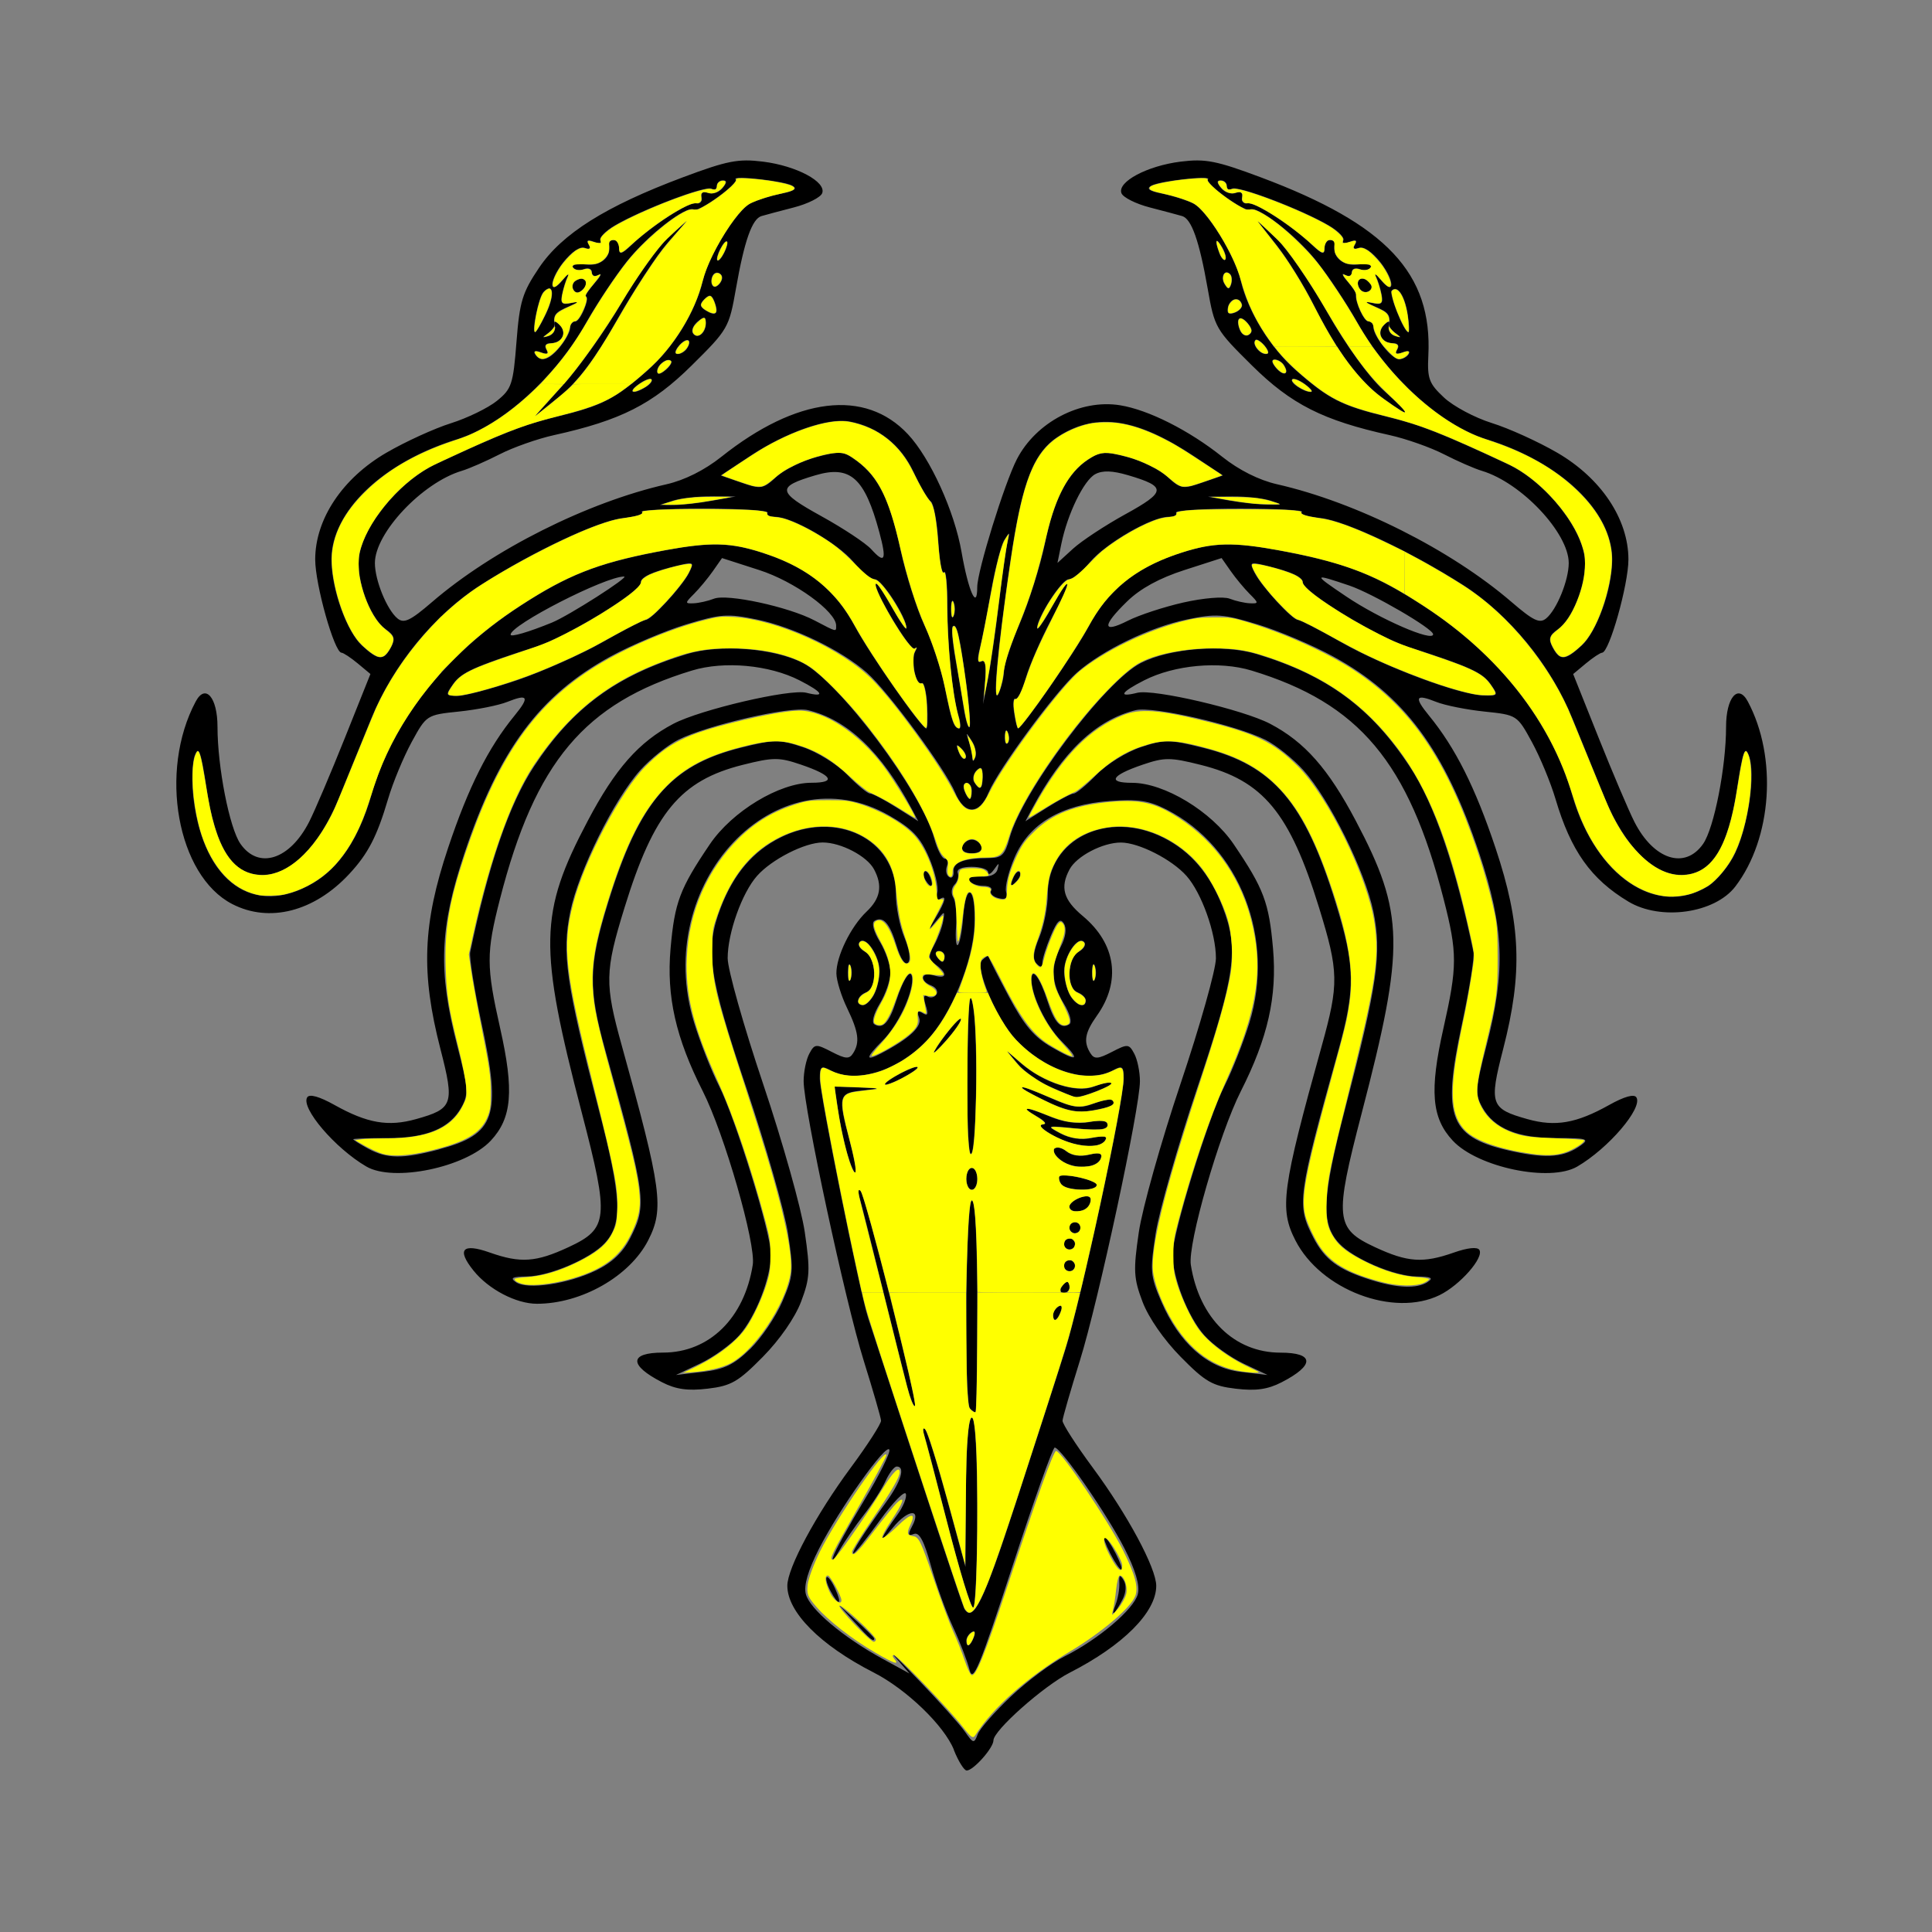 <?xml version="1.0" encoding="UTF-8" standalone="no"?>
<!-- Created with Inkscape (http://www.inkscape.org/) -->

<svg
   width="300"
   height="300"
   viewBox="0 0 79.375 79.375"
   version="1.1"
   id="svg1"
   xml:space="preserve"
   inkscape:version="1.3.2 (091e20e, 2023-11-25, custom)"
   sodipodi:docname="kraken.svg"
   xmlns:inkscape="http://www.inkscape.org/namespaces/inkscape"
   xmlns:sodipodi="http://sodipodi.sourceforge.net/DTD/sodipodi-0.dtd"
   xmlns="http://www.w3.org/2000/svg"
   xmlns:svg="http://www.w3.org/2000/svg"><rect x="0" y="0" width="79.375" height="79.375" fill="#808080" stroke="none"/><sodipodi:namedview
     id="namedview1"
     pagecolor="#ffffff"
     bordercolor="#666666"
     borderopacity="1.0"
     inkscape:showpageshadow="2"
     inkscape:pageopacity="0.0"
     inkscape:pagecheckerboard="0"
     inkscape:deskcolor="#d1d1d1"
     inkscape:document-units="mm"
     inkscape:zoom="0.36213173"
     inkscape:cx="1288.2053"
     inkscape:cy="680.69153"
     inkscape:window-width="1920"
     inkscape:window-height="1057"
     inkscape:window-x="1912"
     inkscape:window-y="-8"
     inkscape:window-maximized="1"
     inkscape:current-layer="layer1" /><defs
     id="defs1" /><g
     inkscape:label="Layer 1"
     inkscape:groupmode="layer"
     id="layer1"><path
       style="fill:#000000;stroke-width:0.843"
       d="m 39.192,71.893 c -0.399,-0.997 -1.952,-2.492 -3.303,-3.182 -2.185,-1.115 -3.542,-2.479 -3.542,-3.561 0,-0.729 1.179,-2.924 2.61,-4.858 0.69,-0.933 1.248,-1.801 1.24,-1.928 -0.008,-0.127 -0.328,-1.234 -0.711,-2.46 -0.762,-2.441 -2.469,-10.383 -2.469,-11.488 0,-0.381 0.104,-0.887 0.232,-1.125 0.219,-0.408 0.27,-0.413 0.921,-0.076 0.57,0.295 0.723,0.305 0.88,0.057 0.284,-0.448 0.227,-0.874 -0.249,-1.86 -0.237,-0.49 -0.434,-1.127 -0.438,-1.416 -0.01,-0.698 0.589,-1.926 1.241,-2.544 0.572,-0.542 0.664,-1.067 0.305,-1.738 -0.291,-0.544 -1.359,-1.102 -2.109,-1.102 -0.733,0 -2.093,0.692 -2.696,1.372 -0.619,0.697 -1.208,2.346 -1.208,3.382 0,0.46 0.655,2.783 1.455,5.161 0.8,2.378 1.571,5.12 1.713,6.094 0.229,1.574 0.213,1.891 -0.152,2.858 -0.247,0.653 -0.874,1.558 -1.57,2.265 -1.011,1.026 -1.301,1.194 -2.266,1.308 -0.819,0.097 -1.306,0.029 -1.871,-0.261 -1.377,-0.706 -1.361,-1.221 0.038,-1.221 1.895,0 3.339,-1.412 3.684,-3.605 0.136,-0.863 -1.165,-5.381 -2.055,-7.137 -1.109,-2.189 -1.494,-3.891 -1.322,-5.856 0.166,-1.898 0.379,-2.464 1.614,-4.287 0.918,-1.354 2.856,-2.526 4.176,-2.526 1.035,0 0.857,-0.306 -0.432,-0.745 -0.901,-0.307 -1.139,-0.306 -2.397,0.01 -2.555,0.642 -3.648,1.962 -4.85,5.857 -0.814,2.637 -0.823,3.132 -0.111,5.692 1.633,5.87 1.744,6.686 1.082,7.982 -0.755,1.477 -2.739,2.609 -4.573,2.609 -0.854,0 -1.983,-0.59 -2.602,-1.359 -0.703,-0.874 -0.463,-1.144 0.662,-0.747 1.266,0.447 1.901,0.403 3.242,-0.221 1.634,-0.761 1.675,-1.173 0.548,-5.498 -1.788,-6.861 -1.761,-8.225 0.24,-12.018 1.131,-2.143 2.097,-3.238 3.517,-3.985 1.106,-0.582 4.793,-1.443 5.461,-1.275 0.807,0.203 0.687,-0.017 -0.279,-0.51 -1.246,-0.636 -3.095,-0.805 -4.416,-0.404 -4.417,1.341 -6.448,3.758 -7.892,9.392 -0.567,2.211 -0.565,2.754 0.01,5.311 0.577,2.565 0.484,3.681 -0.386,4.612 -1.028,1.1 -3.992,1.716 -5.113,1.063 -1.282,-0.747 -2.699,-2.406 -2.43,-2.842 0.092,-0.149 0.499,-0.035 1.123,0.314 1.346,0.752 2.204,0.901 3.35,0.58 1.523,-0.426 1.586,-0.609 1.001,-2.88 -0.807,-3.13 -0.73,-5.135 0.315,-8.263 0.832,-2.489 1.648,-4.114 2.73,-5.435 0.631,-0.77 0.559,-0.906 -0.299,-0.563 -0.354,0.142 -1.246,0.32 -1.982,0.396 -1.331,0.138 -1.34,0.144 -1.946,1.254 -0.334,0.613 -0.771,1.665 -0.969,2.338 -0.456,1.544 -0.821,2.25 -1.597,3.084 -1.437,1.546 -3.285,2.02 -4.808,1.232 -2.26,-1.168 -3.03,-5.456 -1.496,-8.323 0.397,-0.742 0.893,-0.165 0.893,1.04 0,1.655 0.491,4.16 0.942,4.809 0.744,1.07 2.031,0.657 2.826,-0.907 0.23,-0.452 0.889,-2.002 1.466,-3.445 l 1.049,-2.624 -0.522,-0.435 C 14.411,27.019 14.11,26.82 14.029,26.816 13.734,26.801 12.95,24.017 12.95,22.986 c 0,-1.66 1.122,-3.342 2.929,-4.389 0.78,-0.453 1.971,-0.996 2.645,-1.208 0.674,-0.212 1.524,-0.625 1.887,-0.917 0.61,-0.491 0.672,-0.678 0.808,-2.422 0.129,-1.665 0.24,-2.028 0.931,-3.054 0.939,-1.394 2.736,-2.524 5.899,-3.709 1.83,-0.685 2.279,-0.773 3.299,-0.646 1.374,0.172 2.609,0.83 2.43,1.297 -0.067,0.174 -0.591,0.437 -1.166,0.585 -0.575,0.148 -1.172,0.308 -1.327,0.354 -0.387,0.115 -0.705,1.019 -1.048,2.973 -0.284,1.616 -0.323,1.684 -1.821,3.166 -1.613,1.596 -2.92,2.257 -5.656,2.861 -0.674,0.149 -1.678,0.503 -2.23,0.786 -0.552,0.283 -1.254,0.59 -1.561,0.682 -1.623,0.487 -3.567,2.551 -3.567,3.788 0,0.707 0.492,1.914 0.926,2.274 0.267,0.221 0.527,0.098 1.428,-0.678 2.494,-2.147 6.371,-4.093 9.628,-4.833 0.743,-0.169 1.563,-0.58 2.252,-1.128 3.094,-2.463 5.908,-2.805 7.664,-0.929 0.921,0.984 1.914,3.166 2.205,4.845 0.278,1.604 0.644,2.421 0.644,1.437 0,-0.657 1.121,-4.275 1.629,-5.256 0.787,-1.521 2.61,-2.475 4.232,-2.216 1.168,0.187 2.832,1.025 4.206,2.119 0.689,0.548 1.509,0.959 2.252,1.128 3.257,0.74 7.134,2.687 9.628,4.833 0.901,0.776 1.161,0.899 1.428,0.678 0.435,-0.36 0.926,-1.568 0.926,-2.274 0,-1.236 -1.944,-3.301 -3.567,-3.788 -0.307,-0.092 -1.009,-0.399 -1.561,-0.682 -0.552,-0.283 -1.555,-0.637 -2.23,-0.786 -2.736,-0.605 -4.043,-1.266 -5.656,-2.861 -1.498,-1.482 -1.537,-1.55 -1.821,-3.166 -0.343,-1.954 -0.662,-2.858 -1.048,-2.973 -0.155,-0.046 -0.752,-0.205 -1.327,-0.354 -0.575,-0.148 -1.099,-0.412 -1.166,-0.585 -0.179,-0.466 1.056,-1.125 2.43,-1.297 1.02,-0.127 1.469,-0.039 3.299,0.646 5.158,1.932 7.049,3.946 6.879,7.325 -0.047,0.945 0.028,1.146 0.644,1.722 0.384,0.359 1.267,0.829 1.963,1.046 0.696,0.216 1.903,0.764 2.684,1.217 1.806,1.048 2.929,2.73 2.929,4.389 0,1.031 -0.785,3.815 -1.08,3.83 -0.081,0.004 -0.381,0.203 -0.668,0.442 l -0.522,0.435 1.048,2.624 c 0.577,1.443 1.236,2.993 1.466,3.445 0.795,1.564 2.082,1.976 2.826,0.907 0.451,-0.649 0.942,-3.155 0.942,-4.809 0,-1.205 0.496,-1.783 0.893,-1.04 1.223,2.285 0.999,5.622 -0.51,7.599 -0.844,1.106 -3.067,1.421 -4.396,0.623 -1.539,-0.923 -2.365,-2.087 -2.994,-4.215 -0.199,-0.673 -0.635,-1.725 -0.969,-2.338 -0.605,-1.109 -0.615,-1.115 -1.946,-1.254 -0.736,-0.076 -1.627,-0.255 -1.982,-0.396 -0.857,-0.343 -0.929,-0.207 -0.299,0.563 1.081,1.321 1.898,2.946 2.73,5.435 1.046,3.128 1.122,5.133 0.315,8.263 -0.585,2.271 -0.522,2.453 1.001,2.88 1.146,0.321 2.004,0.172 3.35,-0.58 0.624,-0.349 1.031,-0.463 1.123,-0.314 0.27,0.436 -1.148,2.095 -2.43,2.842 -1.12,0.653 -4.085,0.037 -5.113,-1.063 -0.87,-0.931 -0.964,-2.047 -0.386,-4.612 0.576,-2.557 0.577,-3.101 0.01,-5.311 -1.444,-5.634 -3.475,-8.051 -7.892,-9.392 -1.321,-0.401 -3.171,-0.232 -4.416,0.404 -0.967,0.493 -1.087,0.712 -0.279,0.51 0.668,-0.168 4.355,0.693 5.461,1.275 1.42,0.747 2.386,1.843 3.517,3.985 2.001,3.793 2.029,5.157 0.24,12.018 -1.127,4.325 -1.086,4.737 0.548,5.498 1.34,0.624 1.976,0.667 3.242,0.221 0.559,-0.197 0.965,-0.24 1.046,-0.109 0.197,0.318 -0.796,1.447 -1.633,1.857 -1.887,0.924 -4.887,-0.215 -5.926,-2.25 -0.662,-1.296 -0.551,-2.112 1.082,-7.982 0.712,-2.56 0.703,-3.055 -0.111,-5.692 -1.202,-3.895 -2.295,-5.215 -4.85,-5.857 -1.257,-0.316 -1.495,-0.317 -2.397,-0.01 -1.29,0.44 -1.467,0.745 -0.432,0.745 1.321,0 3.258,1.172 4.176,2.526 1.235,1.823 1.448,2.388 1.614,4.287 0.171,1.965 -0.213,3.667 -1.322,5.856 -0.89,1.756 -2.191,6.274 -2.055,7.137 0.346,2.192 1.789,3.605 3.684,3.605 1.399,0 1.415,0.516 0.038,1.221 -0.566,0.29 -1.052,0.358 -1.871,0.261 -0.965,-0.114 -1.256,-0.282 -2.266,-1.308 -0.696,-0.707 -1.323,-1.612 -1.57,-2.265 -0.365,-0.967 -0.382,-1.284 -0.152,-2.858 0.142,-0.974 0.913,-3.716 1.713,-6.094 0.8,-2.378 1.455,-4.701 1.455,-5.161 0,-1.036 -0.589,-2.685 -1.208,-3.382 -0.603,-0.68 -1.964,-1.372 -2.696,-1.372 -0.75,0 -1.818,0.558 -2.109,1.102 -0.398,0.744 -0.254,1.253 0.544,1.918 1.365,1.139 1.583,2.683 0.578,4.095 -0.496,0.697 -0.56,1.075 -0.263,1.545 0.157,0.248 0.31,0.238 0.88,-0.057 0.651,-0.337 0.703,-0.333 0.921,0.076 0.127,0.238 0.231,0.744 0.231,1.125 0,1.105 -1.707,9.047 -2.469,11.488 -0.383,1.226 -0.703,2.333 -0.711,2.46 -0.008,0.127 0.55,0.994 1.24,1.928 1.431,1.935 2.61,4.129 2.61,4.858 0,1.084 -1.357,2.446 -3.551,3.566 -1.08,0.551 -3.137,2.376 -3.137,2.784 0,0.309 -0.825,1.238 -1.099,1.238 -0.105,0 -0.342,-0.38 -0.528,-0.844 z m 2.341,-2.197 c 0.667,-0.63 1.658,-1.37 2.201,-1.643 1.407,-0.709 2.858,-1.944 3.014,-2.563 0.089,-0.354 -0.095,-0.978 -0.551,-1.877 -0.71,-1.398 -2.608,-4.141 -2.865,-4.141 -0.081,0 -0.864,2.201 -1.741,4.892 -1.349,4.14 -1.619,4.792 -1.757,4.243 -0.09,-0.357 -0.398,-1.154 -0.685,-1.771 -0.287,-0.617 -0.696,-1.754 -0.908,-2.527 -0.277,-1.006 -0.473,-1.371 -0.693,-1.287 -0.24,0.092 -0.257,0.024 -0.078,-0.31 0.402,-0.75 -0.153,-0.718 -0.781,0.045 -0.642,0.78 -0.524,0.439 0.184,-0.533 0.237,-0.325 0.391,-0.709 0.343,-0.852 -0.048,-0.143 -0.528,0.348 -1.068,1.093 -0.539,0.745 -1.025,1.354 -1.079,1.354 -0.112,0 0.409,-0.82 1.331,-2.096 0.621,-0.859 0.805,-1.472 0.441,-1.472 -0.103,0 -0.31,0.269 -0.46,0.599 -0.15,0.329 -0.553,0.956 -0.896,1.393 -0.343,0.437 -0.794,1.096 -1.003,1.463 -0.209,0.368 -0.321,0.477 -0.248,0.243 0.073,-0.234 0.639,-1.265 1.258,-2.289 0.619,-1.025 1.09,-1.968 1.047,-2.096 -0.106,-0.318 -2.058,2.428 -2.891,4.066 -0.45,0.885 -0.631,1.506 -0.542,1.859 0.153,0.611 1.531,1.776 3.142,2.656 l 1.115,0.609 -0.557,-0.64 c -0.307,-0.352 0.123,0.067 0.956,0.932 0.832,0.865 1.679,1.81 1.881,2.099 0.342,0.49 0.379,0.497 0.523,0.111 0.085,-0.228 0.701,-0.93 1.368,-1.561 z m -6.414,-3.035 -0.655,-0.725 0.725,0.655 c 0.399,0.36 0.725,0.686 0.725,0.725 0,0.172 -0.184,0.021 -0.794,-0.655 z m 10.71,-0.725 c 0.097,-0.245 0.168,-0.645 0.157,-0.889 -0.016,-0.346 0.023,-0.373 0.178,-0.123 0.119,0.193 0.103,0.501 -0.04,0.778 -0.328,0.631 -0.509,0.776 -0.294,0.235 z m -11.71,-0.576 c -0.137,-0.256 -0.207,-0.507 -0.156,-0.558 0.051,-0.051 0.208,0.158 0.348,0.465 0.307,0.674 0.158,0.747 -0.192,0.093 z m 11.492,-1.542 c -0.19,-0.368 -0.296,-0.669 -0.234,-0.669 0.061,0 0.267,0.301 0.457,0.669 0.19,0.368 0.296,0.669 0.234,0.669 -0.061,0 -0.267,-0.301 -0.457,-0.669 z m -5.6,3.444 c 0.076,-0.198 0.039,-0.288 -0.088,-0.21 -0.121,0.075 -0.22,0.231 -0.22,0.346 0,0.321 0.16,0.25 0.308,-0.136 z m 1.686,-5.397 c 0.79,-2.421 1.721,-5.304 2.067,-6.408 0.668,-2.126 2.404,-10.178 2.404,-11.147 0,-0.498 -0.057,-0.543 -0.431,-0.343 -1.065,0.57 -2.763,0.039 -3.988,-1.247 -0.791,-0.83 -1.707,-2.965 -1.403,-3.268 0.137,-0.136 0.256,-0.203 0.266,-0.148 0.01,0.055 0.386,0.793 0.836,1.639 0.628,1.181 1.039,1.666 1.766,2.085 1.084,0.625 1.194,0.545 0.378,-0.272 -0.605,-0.605 -1.214,-1.858 -1.214,-2.498 0,-0.565 0.346,-0.107 0.658,0.87 0.284,0.888 0.547,1.17 0.894,0.956 0.125,-0.077 0.032,-0.432 -0.222,-0.849 -0.519,-0.851 -0.553,-1.52 -0.12,-2.357 0.199,-0.385 0.245,-0.734 0.122,-0.933 -0.149,-0.241 -0.279,-0.119 -0.541,0.508 -0.19,0.454 -0.345,0.949 -0.345,1.1 0,0.195 -0.069,0.205 -0.238,0.036 -0.169,-0.169 -0.137,-0.481 0.111,-1.075 0.192,-0.46 0.35,-1.263 0.35,-1.783 0,-2.263 2.461,-3.465 4.747,-2.319 1.123,0.563 1.915,1.491 2.443,2.864 0.665,1.727 0.517,2.773 -1.055,7.441 -0.795,2.361 -1.561,5.041 -1.703,5.956 -0.239,1.541 -0.222,1.746 0.233,2.801 0.733,1.702 1.89,2.728 3.257,2.888 l 1.108,0.129 -0.991,-0.47 c -0.545,-0.259 -1.267,-0.779 -1.605,-1.157 -0.673,-0.754 -1.306,-2.37 -1.306,-3.336 0,-0.86 1.459,-5.584 2.138,-6.925 0.309,-0.611 0.766,-1.77 1.015,-2.575 1.071,-3.467 -0.388,-7.231 -3.398,-8.767 -0.727,-0.371 -1.18,-0.439 -2.344,-0.352 -1.995,0.15 -3.308,0.931 -3.906,2.326 -0.244,0.569 -0.4,1.2 -0.347,1.402 0.07,0.269 -0.016,0.339 -0.319,0.26 -0.228,-0.06 -0.36,-0.197 -0.293,-0.306 0.067,-0.109 -0.079,-0.198 -0.324,-0.198 -0.245,0 -0.505,-0.096 -0.578,-0.213 -0.074,-0.119 0.133,-0.193 0.468,-0.167 0.373,0.029 0.635,-0.081 0.693,-0.288 0.083,-0.297 0.067,-0.297 -0.143,0 -0.13,0.184 -0.238,0.234 -0.24,0.111 -0.002,-0.123 -0.306,-0.223 -0.675,-0.223 -0.407,0 -0.633,0.099 -0.575,0.252 0.053,0.138 -0.008,0.355 -0.134,0.482 -0.127,0.127 -0.15,0.362 -0.05,0.523 0.099,0.161 0.152,0.696 0.116,1.19 -0.035,0.494 -8.4e-4,0.836 0.076,0.76 0.077,-0.076 0.172,-0.573 0.212,-1.104 0.116,-1.555 0.527,-1.304 0.468,0.287 -0.055,1.499 -0.963,3.699 -1.957,4.742 -1.204,1.263 -2.909,1.789 -3.966,1.223 -0.374,-0.2 -0.431,-0.155 -0.431,0.343 0,0.642 1.638,8.767 1.978,9.809 2.451,7.522 3.883,11.85 3.965,11.984 0.355,0.577 0.789,-0.313 2.071,-4.238 z m -2.754,0.782 c -0.479,-1.87 -0.922,-3.55 -0.983,-3.734 -0.061,-0.184 -0.041,-0.271 0.046,-0.193 0.087,0.078 0.496,1.382 0.909,2.898 l 0.751,2.757 0.018,-3.066 c 0.011,-1.883 0.105,-3.066 0.242,-3.066 0.14,0 0.223,1.449 0.223,3.902 0,2.146 -0.075,3.902 -0.167,3.901 -0.092,-1.6e-4 -0.559,-1.53 -1.039,-3.4 z m 0.909,-4.775 c -0.248,-0.248 -0.176,-8.547 0.074,-8.547 0.141,0 0.223,1.598 0.223,4.348 0,2.391 -0.033,4.348 -0.074,4.348 -0.041,0 -0.141,-0.067 -0.223,-0.149 z m -2.575,-0.888 c -0.124,-0.472 -0.587,-2.313 -1.028,-4.091 -0.441,-1.778 -0.86,-3.434 -0.931,-3.679 -0.071,-0.245 -0.057,-0.378 0.032,-0.294 0.195,0.184 2.356,8.721 2.237,8.839 -0.046,0.046 -0.185,-0.303 -0.31,-0.775 z m 5.994,-2.964 c 0,-0.115 0.099,-0.271 0.22,-0.346 0.126,-0.078 0.164,0.011 0.088,0.21 -0.148,0.386 -0.308,0.457 -0.308,0.136 z m 0.334,-1.128 c 0.076,-0.123 0.182,-0.223 0.236,-0.223 0.054,0 0.098,0.1 0.098,0.223 0,0.123 -0.106,0.223 -0.236,0.223 -0.13,0 -0.174,-0.1 -0.098,-0.223 z m 0.111,-0.892 c 0,-0.123 0.1,-0.223 0.223,-0.223 0.123,0 0.223,0.1 0.223,0.223 0,0.123 -0.1,0.223 -0.223,0.223 -0.123,0 -0.223,-0.1 -0.223,-0.223 z m 0,-0.892 c 0,-0.123 0.1,-0.223 0.223,-0.223 0.123,0 0.223,0.1 0.223,0.223 0,0.123 -0.1,0.223 -0.223,0.223 -0.123,0 -0.223,-0.1 -0.223,-0.223 z m 0.223,-0.669 c 0,-0.123 0.1,-0.223 0.223,-0.223 0.123,0 0.223,0.1 0.223,0.223 0,0.123 -0.1,0.223 -0.223,0.223 -0.123,0 -0.223,-0.1 -0.223,-0.223 z m 0,-0.868 c 0,-0.226 0.679,-0.534 0.835,-0.378 0.056,0.056 0.036,0.209 -0.045,0.34 -0.178,0.288 -0.79,0.318 -0.79,0.039 z m -4.236,-1.139 c 0,-0.245 0.1,-0.446 0.223,-0.446 0.123,0 0.223,0.201 0.223,0.446 0,0.245 -0.1,0.446 -0.223,0.446 -0.123,0 -0.223,-0.201 -0.223,-0.446 z m 3.893,0.208 c -0.081,-0.131 -0.112,-0.269 -0.069,-0.308 0.166,-0.149 1.527,0.161 1.527,0.348 0,0.281 -1.282,0.246 -1.458,-0.04 z m -8.786,-1.246 c -0.134,-0.471 -0.306,-1.283 -0.381,-1.805 l -0.137,-0.948 0.978,0.037 c 0.972,0.037 0.973,0.038 0.142,0.125 -0.961,0.101 -0.993,0.23 -0.507,2.057 0.178,0.669 0.284,1.255 0.237,1.303 -0.048,0.048 -0.197,-0.299 -0.331,-0.77 z m 8.796,0.285 c -0.245,-0.179 -0.373,-0.398 -0.284,-0.487 0.089,-0.089 0.313,-0.036 0.498,0.118 0.201,0.166 0.572,0.221 0.919,0.134 0.422,-0.106 0.556,-0.067 0.487,0.142 -0.137,0.417 -1.102,0.473 -1.621,0.093 z m -3.739,-0.292 c -0.094,-0.146 -0.148,-1.801 -0.12,-3.679 0.04,-2.624 0.094,-3.167 0.234,-2.344 0.222,1.303 0.126,6.393 -0.115,6.023 z m 3.405,-0.739 c -0.429,-0.235 -0.63,-0.435 -0.446,-0.444 0.207,-0.011 0.122,-0.139 -0.223,-0.336 -0.744,-0.425 -0.474,-0.417 0.566,0.018 0.531,0.222 1.12,0.301 1.588,0.213 0.504,-0.095 0.744,-0.054 0.744,0.125 0,0.188 -0.37,0.227 -1.282,0.136 -1.238,-0.124 -1.261,-0.117 -0.655,0.206 0.404,0.215 0.87,0.281 1.31,0.184 0.473,-0.104 0.636,-0.074 0.53,0.097 -0.232,0.375 -1.26,0.279 -2.133,-0.199 z m -0.334,-1.427 c -1.385,-0.677 -1.217,-0.748 0.242,-0.103 0.9,0.398 1.188,0.436 1.742,0.227 0.365,-0.138 0.711,-0.202 0.771,-0.143 0.177,0.177 -0.036,0.283 -0.859,0.427 -0.577,0.101 -1.071,-0.006 -1.895,-0.408 z m 0.223,-0.566 c -0.491,-0.22 -1.092,-0.64 -1.336,-0.932 l -0.444,-0.531 0.556,0.484 c 0.933,0.812 2.274,1.245 3.001,0.968 0.345,-0.131 0.668,-0.197 0.718,-0.146 0.092,0.092 -1.217,0.603 -1.469,0.574 -0.074,-0.009 -0.535,-0.196 -1.026,-0.416 z m -6.8,-0.114 c 0,-0.061 0.301,-0.267 0.669,-0.457 0.368,-0.19 0.669,-0.296 0.669,-0.234 0,0.061 -0.301,0.267 -0.669,0.457 -0.368,0.19 -0.669,0.296 -0.669,0.234 z m 2.022,-1.34 c 0.288,-0.525 1.099,-1.504 1.093,-1.321 -0.003,0.109 -0.279,0.502 -0.613,0.875 -0.334,0.373 -0.55,0.573 -0.48,0.446 z m 3.231,-7.097 c 0.084,-0.22 0.208,-0.344 0.277,-0.275 0.069,0.069 1.3e-4,0.249 -0.152,0.4 -0.22,0.219 -0.246,0.193 -0.125,-0.125 z m -10.793,19.317 c 0.456,-0.445 1.05,-1.322 1.32,-1.948 0.455,-1.055 0.472,-1.26 0.233,-2.801 -0.142,-0.914 -0.908,-3.594 -1.703,-5.956 -1.571,-4.668 -1.72,-5.714 -1.055,-7.441 0.529,-1.373 1.32,-2.301 2.443,-2.864 2.286,-1.146 4.747,0.056 4.747,2.319 0,0.52 0.157,1.323 0.35,1.783 0.207,0.496 0.268,0.919 0.149,1.038 -0.119,0.119 -0.309,-0.161 -0.467,-0.689 -0.28,-0.935 -0.557,-1.246 -0.915,-1.025 -0.125,0.077 -0.032,0.432 0.222,0.849 0.24,0.394 0.437,0.967 0.437,1.274 0,0.307 -0.197,0.88 -0.437,1.274 -0.254,0.417 -0.347,0.772 -0.222,0.849 0.347,0.214 0.61,-0.067 0.894,-0.956 0.312,-0.978 0.658,-1.435 0.658,-0.87 0,0.64 -0.609,1.893 -1.214,2.498 -0.703,0.703 -0.724,0.869 -0.068,0.526 1.177,-0.616 1.706,-1.112 1.568,-1.47 -0.098,-0.256 -0.056,-0.311 0.145,-0.187 0.213,0.132 0.245,0.05 0.125,-0.326 -0.103,-0.325 -0.078,-0.451 0.072,-0.359 0.127,0.079 0.295,0.04 0.372,-0.085 0.077,-0.125 -0.016,-0.288 -0.208,-0.362 -0.514,-0.197 -0.424,-0.586 0.097,-0.42 0.538,0.171 0.584,-0.073 0.083,-0.439 -0.312,-0.228 -0.322,-0.34 -0.067,-0.805 0.163,-0.297 0.329,-0.738 0.369,-0.981 0.073,-0.44 0.072,-0.44 -0.291,0 -0.338,0.41 -0.339,0.398 -0.007,-0.164 0.403,-0.681 0.455,-0.93 0.156,-0.745 -0.111,0.069 -0.155,-0.054 -0.098,-0.272 0.057,-0.218 -0.097,-0.865 -0.342,-1.438 -0.356,-0.83 -0.686,-1.178 -1.63,-1.719 -4.655,-2.67 -9.787,2.784 -8.016,8.519 0.249,0.806 0.706,1.965 1.015,2.575 0.68,1.341 2.138,6.065 2.138,6.925 0,0.965 -0.633,2.582 -1.306,3.336 -0.337,0.378 -1.06,0.899 -1.605,1.157 l -0.991,0.47 1.108,-0.129 c 0.877,-0.103 1.28,-0.298 1.937,-0.939 z m 7.202,-19.266 c -0.081,-0.131 -0.099,-0.286 -0.041,-0.344 0.059,-0.059 0.166,0.049 0.238,0.238 0.151,0.393 0.022,0.462 -0.198,0.106 z m -13.539,16.042 c 0.66,-0.32 1.104,-0.739 1.404,-1.327 0.702,-1.376 0.663,-1.673 -1.008,-7.677 -0.72,-2.587 -0.704,-3.497 0.106,-6.121 1.27,-4.116 2.563,-5.629 5.423,-6.346 1.398,-0.351 1.602,-0.353 2.581,-0.028 0.585,0.194 1.401,0.702 1.815,1.128 0.413,0.426 0.834,0.775 0.935,0.775 0.101,0 0.589,0.256 1.085,0.569 l 0.901,0.569 -0.273,-0.513 c -1.244,-2.335 -2.64,-3.662 -4.265,-4.052 -0.699,-0.168 -4.1,0.61 -5.315,1.215 -0.438,0.218 -1.141,0.78 -1.564,1.249 -1.076,1.193 -2.541,4.155 -2.882,5.826 -0.348,1.702 -0.166,2.97 1.158,8.064 0.956,3.68 1.005,4.747 0.255,5.552 -0.593,0.637 -2.273,1.354 -3.194,1.363 -0.604,0.007 -0.705,0.06 -0.446,0.237 0.466,0.319 2.133,0.073 3.285,-0.484 z m 34.171,0.471 c 0.252,-0.163 0.141,-0.218 -0.446,-0.224 -0.921,-0.01 -2.601,-0.727 -3.194,-1.363 -0.75,-0.805 -0.701,-1.871 0.255,-5.552 1.323,-5.094 1.505,-6.362 1.158,-8.064 -0.342,-1.672 -1.807,-4.633 -2.882,-5.826 -0.423,-0.469 -1.126,-1.031 -1.564,-1.249 -1.214,-0.605 -4.616,-1.383 -5.315,-1.215 -1.626,0.39 -3.022,1.717 -4.265,4.052 l -0.273,0.513 0.901,-0.569 c 0.496,-0.313 0.984,-0.569 1.085,-0.569 0.101,0 0.522,-0.349 0.935,-0.775 0.414,-0.427 1.229,-0.934 1.815,-1.128 0.979,-0.325 1.183,-0.323 2.581,0.028 2.86,0.717 4.153,2.23 5.423,6.346 0.81,2.624 0.826,3.534 0.106,6.121 -1.667,5.99 -1.709,6.309 -1.019,7.645 0.473,0.915 1.024,1.322 2.36,1.743 1.091,0.344 1.898,0.374 2.341,0.088 z m -40.611,-5.451 c 2.31,-0.615 2.561,-1.351 1.75,-5.129 -0.306,-1.424 -0.52,-2.762 -0.476,-2.972 0.747,-3.586 1.606,-6.089 2.621,-7.629 1.593,-2.418 3.391,-3.739 6.283,-4.617 1.362,-0.413 3.576,-0.242 4.764,0.369 1.492,0.766 4.879,5.289 5.395,7.202 0.124,0.46 0.319,0.836 0.433,0.836 0.114,0 0.154,0.14 0.088,0.312 -0.066,0.172 -0.024,0.371 0.093,0.444 0.117,0.072 0.199,-0.031 0.182,-0.23 -0.032,-0.374 0.42,-0.543 1.47,-0.551 0.511,-0.003 0.644,-0.136 0.83,-0.825 0.512,-1.9 3.906,-6.424 5.391,-7.187 1.189,-0.611 3.403,-0.782 4.764,-0.369 2.893,0.878 4.691,2.199 6.283,4.617 1.014,1.54 1.874,4.042 2.621,7.629 0.044,0.21 -0.171,1.548 -0.476,2.972 -0.834,3.884 -0.517,4.66 2.137,5.224 1.391,0.295 2.089,0.228 2.767,-0.268 0.346,-0.253 0.21,-0.292 -1.003,-0.288 -1.61,0.005 -2.572,-0.391 -3.059,-1.259 -0.303,-0.54 -0.287,-0.775 0.175,-2.565 0.785,-3.047 0.718,-4.811 -0.3,-7.868 -1.417,-4.253 -3.089,-6.506 -6.007,-8.097 -0.849,-0.463 -2.249,-1.056 -3.11,-1.317 -1.411,-0.429 -1.698,-0.448 -2.899,-0.2 -1.507,0.311 -3.476,1.263 -4.519,2.185 -0.875,0.773 -3.236,3.979 -3.629,4.929 -0.381,0.921 -0.989,0.921 -1.37,0 -0.394,-0.95 -2.754,-4.156 -3.629,-4.929 -1.044,-0.922 -3.012,-1.873 -4.519,-2.185 -1.201,-0.248 -1.488,-0.228 -2.899,0.2 -0.861,0.262 -2.261,0.854 -3.11,1.317 -2.918,1.591 -4.59,3.844 -6.007,8.097 -1.018,3.056 -1.086,4.821 -0.3,7.868 0.461,1.79 0.477,2.024 0.175,2.565 -0.486,0.866 -1.449,1.264 -3.048,1.259 -0.766,-0.003 -1.393,0.02 -1.393,0.049 0,0.029 0.276,0.203 0.613,0.386 0.775,0.42 1.423,0.426 2.921,0.028 z m 21.493,-12.441 c 0.051,-0.153 0.227,-0.279 0.39,-0.279 0.164,0 0.339,0.125 0.39,0.279 0.055,0.166 -0.103,0.279 -0.39,0.279 -0.287,0 -0.445,-0.113 -0.39,-0.279 z m -3.631,6.09 c 0.127,-0.237 0.231,-0.669 0.231,-0.961 0,-0.638 -0.559,-1.468 -0.816,-1.211 -0.101,0.101 -0.009,0.281 0.205,0.401 0.485,0.272 0.525,1.495 0.054,1.675 -0.37,0.142 -0.458,0.527 -0.119,0.527 0.118,0 0.319,-0.194 0.446,-0.431 z m 8.703,0.232 c 0,-0.11 -0.15,-0.257 -0.334,-0.327 -0.471,-0.181 -0.432,-1.404 0.054,-1.675 0.214,-0.12 0.306,-0.3 0.205,-0.401 -0.257,-0.257 -0.816,0.573 -0.816,1.211 0,0.291 0.104,0.724 0.231,0.961 0.236,0.441 0.661,0.59 0.661,0.232 z m -9.662,-1.417 c -0.062,-0.153 -0.112,-0.028 -0.112,0.279 0,0.307 0.051,0.432 0.112,0.279 0.062,-0.153 0.062,-0.404 0,-0.557 z m 10.033,0 c -0.062,-0.153 -0.112,-0.028 -0.112,0.279 0,0.307 0.051,0.432 0.112,0.279 0.062,-0.153 0.062,-0.404 0,-0.557 z m -6.168,-0.39 c 0,-0.123 -0.106,-0.223 -0.236,-0.223 -0.13,0 -0.174,0.1 -0.098,0.223 0.076,0.123 0.182,0.223 0.236,0.223 0.054,0 0.098,-0.1 0.098,-0.223 z M 12.868,36.278 c 1.071,-0.627 1.87,-1.83 2.381,-3.582 0.888,-3.046 3.014,-5.767 6.066,-7.763 1.98,-1.295 3.192,-1.777 5.681,-2.26 2.217,-0.43 3.027,-0.41 4.551,0.115 1.689,0.581 2.802,1.497 3.576,2.945 0.614,1.148 2.745,4.197 2.933,4.197 0.051,0 0.066,-0.441 0.035,-0.981 -0.032,-0.539 -0.13,-0.937 -0.219,-0.883 -0.237,0.144 -0.467,-0.961 -0.27,-1.301 0.092,-0.16 0.084,-0.215 -0.019,-0.121 -0.171,0.155 -1.756,-2.498 -1.591,-2.662 0.039,-0.039 0.336,0.405 0.661,0.988 0.324,0.582 0.59,0.958 0.591,0.836 0.003,-0.434 -1.012,-2.007 -1.296,-2.007 -0.158,0 -0.556,-0.32 -0.885,-0.712 -0.647,-0.77 -2.52,-1.852 -3.208,-1.852 -0.234,0 -0.378,-0.077 -0.32,-0.171 0.058,-0.094 -1.13,-0.169 -2.641,-0.167 -1.51,0.002 -2.647,0.065 -2.526,0.14 0.121,0.075 -0.232,0.187 -0.783,0.249 -1.016,0.115 -3.688,1.373 -5.846,2.753 -1.887,1.207 -3.598,3.295 -4.48,5.468 -0.418,1.03 -1.027,2.525 -1.354,3.322 -0.79,1.931 -1.987,3.123 -3.129,3.117 -1.22,-0.007 -1.908,-1.074 -2.288,-3.552 -0.237,-1.543 -0.325,-1.787 -0.488,-1.347 -0.109,0.296 -0.131,1.093 -0.048,1.773 0.419,3.43 2.485,4.884 4.916,3.459 z m 57.289,0.142 c 0.378,-0.231 0.892,-0.857 1.141,-1.393 0.543,-1.166 0.832,-3.235 0.556,-3.981 -0.163,-0.44 -0.251,-0.197 -0.488,1.347 -0.38,2.478 -1.067,3.545 -2.288,3.552 -1.142,0.007 -2.339,-1.186 -3.129,-3.117 -0.326,-0.797 -0.935,-2.292 -1.354,-3.322 -0.882,-2.173 -2.593,-4.261 -4.48,-5.468 -2.157,-1.38 -4.83,-2.639 -5.846,-2.753 -0.552,-0.062 -0.905,-0.174 -0.784,-0.249 0.121,-0.075 -1.016,-0.138 -2.526,-0.14 -1.51,-0.002 -2.699,0.073 -2.641,0.167 0.058,0.094 -0.086,0.171 -0.32,0.171 -0.687,0 -2.561,1.082 -3.208,1.852 -0.328,0.391 -0.727,0.712 -0.885,0.712 -0.283,0 -1.299,1.573 -1.296,2.007 8.5e-4,0.123 0.267,-0.254 0.591,-0.836 0.872,-1.567 0.851,-1.149 -0.026,0.516 -0.416,0.789 -0.88,1.858 -1.032,2.375 -0.152,0.517 -0.344,0.899 -0.426,0.848 -0.082,-0.051 -0.106,0.203 -0.053,0.565 0.053,0.361 0.126,0.657 0.162,0.657 0.166,0 2.339,-3.139 2.905,-4.197 0.774,-1.447 1.887,-2.364 3.576,-2.945 1.524,-0.524 2.334,-0.545 4.551,-0.115 2.489,0.483 3.701,0.965 5.681,2.26 3.052,1.996 5.178,4.717 6.066,7.763 0.967,3.318 3.467,4.995 5.552,3.724 z m -30.23,-3.926 c 0,-0.184 -0.097,-0.334 -0.216,-0.334 -0.119,0 -0.158,0.15 -0.088,0.334 0.071,0.184 0.168,0.334 0.216,0.334 0.048,0 0.088,-0.15 0.088,-0.334 z m 0.446,-0.602 c 0,-0.36 -0.066,-0.425 -0.248,-0.242 -0.136,0.136 -0.181,0.357 -0.098,0.49 0.231,0.373 0.346,0.29 0.346,-0.248 z m -0.864,-1.13 c -0.22,-0.219 -0.246,-0.193 -0.125,0.125 0.084,0.22 0.208,0.344 0.277,0.275 0.069,-0.069 1.4e-4,-0.249 -0.152,-0.4 z m 0.417,-0.322 c -0.243,-0.379 -0.249,-0.378 -0.127,0.01 0.071,0.225 0.136,0.526 0.146,0.669 0.013,0.188 0.048,0.185 0.127,-0.01 0.06,-0.149 -0.005,-0.45 -0.146,-0.669 z m 1.491,-0.329 c -0.071,-0.178 -0.124,-0.125 -0.135,0.135 -0.01,0.235 0.043,0.367 0.117,0.293 0.074,-0.074 0.082,-0.266 0.018,-0.427 z m -2.031,-0.683 c -0.256,-0.874 -0.462,-2.899 -0.462,-4.55 -2.6e-4,-0.878 -0.063,-1.494 -0.14,-1.369 -0.077,0.125 -0.182,-0.443 -0.234,-1.262 -0.052,-0.819 -0.19,-1.557 -0.306,-1.641 -0.116,-0.084 -0.436,-0.629 -0.711,-1.213 -0.527,-1.119 -1.456,-1.854 -2.625,-2.075 -0.885,-0.167 -2.594,0.426 -4.096,1.421 l -1.201,0.796 0.852,0.295 c 0.796,0.276 0.889,0.261 1.424,-0.232 0.315,-0.29 1.055,-0.657 1.645,-0.816 0.983,-0.264 1.123,-0.251 1.672,0.158 0.89,0.664 1.34,1.58 1.795,3.659 0.225,1.028 0.666,2.421 0.981,3.095 0.314,0.674 0.692,1.828 0.839,2.564 0.276,1.382 0.379,1.672 0.591,1.672 0.068,0 0.058,-0.226 -0.022,-0.502 z m 0.304,-1.416 c -0.269,-1.938 -0.389,-2.436 -0.549,-2.276 -0.058,0.058 -0.009,0.65 0.109,1.314 0.118,0.664 0.275,1.594 0.349,2.067 0.074,0.472 0.179,0.814 0.234,0.758 0.055,-0.055 -0.009,-0.893 -0.143,-1.862 z m 1.348,-3.211 c 0.141,-1.165 0.305,-2.319 0.364,-2.564 0.097,-0.403 0.084,-0.408 -0.137,-0.058 -0.134,0.214 -0.381,1.167 -0.549,2.118 -0.168,0.951 -0.379,2.021 -0.468,2.376 -0.109,0.431 -0.085,0.598 0.071,0.502 0.154,-0.095 0.206,0.18 0.152,0.803 l -0.082,0.948 0.196,-1.003 c 0.108,-0.552 0.312,-1.956 0.453,-3.121 z m 0.211,2.76 c 0.009,-0.26 0.31,-1.163 0.67,-2.007 0.36,-0.844 0.813,-2.287 1.007,-3.208 0.392,-1.862 0.931,-2.908 1.788,-3.47 0.5,-0.328 0.703,-0.339 1.627,-0.091 0.581,0.156 1.313,0.521 1.628,0.811 0.535,0.493 0.628,0.508 1.424,0.232 l 0.852,-0.295 -1.201,-0.796 c -2.327,-1.542 -3.947,-1.795 -5.484,-0.857 -1.092,0.666 -1.564,1.858 -2.049,5.172 -0.548,3.748 -0.749,6.03 -0.477,5.427 0.11,-0.245 0.208,-0.659 0.216,-0.919 z m -20.026,0.391 c 1.041,-0.352 2.624,-1.054 3.518,-1.561 0.894,-0.507 1.697,-0.921 1.785,-0.921 0.23,0 1.488,-1.365 1.775,-1.926 0.232,-0.452 0.207,-0.468 -0.475,-0.304 -1.022,0.245 -1.5,0.465 -1.5,0.689 0,0.379 -3.03,2.228 -4.348,2.653 -2.512,0.81 -3.028,1.045 -3.366,1.527 -0.318,0.454 -0.307,0.483 0.19,0.483 0.291,0 1.38,-0.288 2.42,-0.64 z m 40.018,0.157 c -0.338,-0.483 -0.854,-0.717 -3.366,-1.527 -1.318,-0.425 -4.348,-2.274 -4.348,-2.653 0,-0.224 -0.478,-0.444 -1.5,-0.689 -0.682,-0.164 -0.707,-0.148 -0.475,0.304 0.288,0.561 1.545,1.926 1.775,1.926 0.088,0 0.893,0.416 1.79,0.924 1.781,1.009 4.845,2.154 5.836,2.181 0.598,0.016 0.611,-0.005 0.288,-0.466 z m -45.177,-1.511 c 0.184,-0.344 0.141,-0.496 -0.211,-0.742 -0.577,-0.404 -1.12,-1.725 -1.12,-2.724 0,-1.301 1.585,-3.322 3.192,-4.072 2.69,-1.254 3.598,-1.611 4.921,-1.933 1.895,-0.46 2.415,-0.725 3.77,-1.919 1.059,-0.933 1.95,-2.381 2.26,-3.673 0.25,-1.042 1.395,-2.9 1.958,-3.178 0.28,-0.138 0.852,-0.319 1.271,-0.402 0.537,-0.106 0.668,-0.203 0.445,-0.328 -0.346,-0.194 -2.502,-0.434 -2.327,-0.259 0.154,0.154 -1.514,1.363 -1.711,1.241 -0.305,-0.189 -1.893,1.041 -2.766,2.142 -0.478,0.603 -1.22,1.721 -1.65,2.484 -1.275,2.267 -3.454,4.235 -5.331,4.817 -3.041,0.942 -5.148,2.959 -5.148,4.929 0,1.212 0.622,2.962 1.261,3.548 0.67,0.614 0.885,0.627 1.184,0.069 z m 7.079,-10.787 c 0.64,-0.708 1.709,-2.21 2.376,-3.339 0.667,-1.129 1.544,-2.353 1.95,-2.721 l 0.738,-0.669 -0.795,0.912 c -0.437,0.502 -1.369,1.925 -2.07,3.163 -0.893,1.578 -1.587,2.504 -2.318,3.096 l -1.044,0.845 z m 41.832,10.718 c 0.639,-0.586 1.261,-2.336 1.261,-3.548 0,-1.97 -2.107,-3.987 -5.148,-4.929 -1.877,-0.581 -4.056,-2.55 -5.331,-4.817 -0.429,-0.763 -1.172,-1.881 -1.65,-2.484 -0.873,-1.101 -2.461,-2.331 -2.766,-2.142 -0.197,0.122 -1.865,-1.088 -1.711,-1.241 0.175,-0.175 -1.98,0.065 -2.327,0.259 -0.223,0.125 -0.092,0.222 0.445,0.328 0.419,0.083 0.991,0.264 1.271,0.402 0.564,0.279 1.708,2.137 1.958,3.178 0.31,1.292 1.201,2.74 2.26,3.673 1.355,1.194 1.875,1.459 3.77,1.919 1.323,0.321 2.232,0.678 4.921,1.933 1.607,0.749 3.192,2.771 3.192,4.072 0,0.999 -0.543,2.32 -1.12,2.724 -0.352,0.246 -0.395,0.399 -0.211,0.742 0.298,0.558 0.514,0.545 1.184,-0.069 z m -8.148,-10.163 c -0.99,-0.713 -1.908,-1.951 -2.866,-3.862 -0.39,-0.778 -1.066,-1.866 -1.502,-2.418 l -0.793,-1.003 0.78,0.73 c 0.429,0.401 1.364,1.756 2.077,3.01 0.779,1.369 1.708,2.655 2.325,3.219 1.176,1.074 1.169,1.182 -0.021,0.325 z m -34.144,9.209 c 0.686,-0.281 3.204,-1.889 2.957,-1.889 -0.78,0 -4.663,1.988 -4.663,2.388 0,0.113 0.734,-0.102 1.707,-0.499 z m 36.196,0.484 c 0,-0.231 -2.491,-1.679 -3.44,-2.001 -1.51,-0.511 -1.517,-0.486 -0.127,0.45 1.375,0.926 3.567,1.879 3.567,1.551 z M 34.353,25.704 c 0,-0.579 -1.714,-1.818 -3.156,-2.282 l -1.533,-0.494 -0.373,0.533 c -0.205,0.293 -0.555,0.715 -0.777,0.937 -0.379,0.379 -0.38,0.403 -0.014,0.388 0.215,-0.009 0.59,-0.094 0.833,-0.189 0.544,-0.212 3.056,0.33 4.127,0.891 0.936,0.49 0.892,0.479 0.892,0.216 z m 14.272,-0.952 c 0.821,-0.185 1.645,-0.253 1.895,-0.155 0.244,0.095 0.619,0.18 0.833,0.189 0.366,0.015 0.365,-0.009 -0.014,-0.388 -0.222,-0.222 -0.572,-0.644 -0.777,-0.937 l -0.373,-0.533 -1.533,0.494 c -1.02,0.329 -1.804,0.757 -2.344,1.282 -1.044,1.014 -1.034,1.334 0.024,0.799 0.46,-0.233 1.489,-0.57 2.288,-0.751 z m -9.442,-0.006 c -0.062,-0.153 -0.112,-0.028 -0.112,0.279 0,0.307 0.051,0.432 0.112,0.279 0.062,-0.153 0.062,-0.404 0,-0.557 z m -3.055,-2.876 c -0.603,-2.241 -1.192,-2.767 -2.625,-2.344 -1.608,0.475 -1.58,0.675 0.233,1.676 0.908,0.501 1.835,1.115 2.061,1.365 0.559,0.618 0.639,0.449 0.331,-0.697 z m 10.114,-0.746 c 1.678,-0.925 1.692,-1.131 0.109,-1.599 -0.651,-0.192 -1.053,-0.205 -1.354,-0.044 -0.469,0.251 -1.142,1.637 -1.393,2.867 l -0.159,0.78 0.638,-0.583 c 0.351,-0.321 1.323,-0.961 2.159,-1.422 z m -17.017,-0.547 1.003,-0.179 -1.003,-0.006 c -0.552,-0.003 -1.254,0.075 -1.561,0.173 l -0.557,0.179 0.557,0.006 c 0.307,0.003 1.009,-0.075 1.561,-0.173 z m 22.965,-0.011 c -0.307,-0.098 -1.009,-0.174 -1.561,-0.169 l -1.003,0.009 0.892,0.16 c 0.491,0.088 1.193,0.164 1.561,0.169 0.647,0.009 0.651,0.003 0.111,-0.169 z m -25.646,-4.673 c 0.18,-0.114 0.281,-0.255 0.223,-0.313 -0.058,-0.058 -0.3,0.037 -0.538,0.211 -0.476,0.348 -0.21,0.434 0.315,0.102 z m 27.083,-0.102 c -0.238,-0.174 -0.48,-0.269 -0.538,-0.211 -0.123,0.123 0.452,0.519 0.76,0.524 0.115,0.002 0.015,-0.139 -0.223,-0.313 z m -26.053,-0.964 c -0.155,-0.155 -0.578,0.16 -0.578,0.429 0,0.148 0.128,0.131 0.34,-0.045 0.187,-0.155 0.294,-0.328 0.238,-0.384 z m 25.183,0.18 c -0.081,-0.131 -0.254,-0.238 -0.384,-0.238 -0.148,0 -0.131,0.128 0.045,0.34 0.306,0.368 0.579,0.286 0.339,-0.102 z M 22.995,14.267 c 0.23,-0.276 0.422,-0.627 0.426,-0.78 0.004,-0.153 0.101,-0.279 0.215,-0.279 0.203,0 0.614,-0.971 0.438,-1.036 -0.049,-0.018 0.112,-0.261 0.357,-0.54 0.245,-0.279 0.321,-0.434 0.167,-0.345 -0.157,0.092 -0.279,0.049 -0.279,-0.097 0,-0.143 -0.147,-0.203 -0.327,-0.134 -0.18,0.069 -0.382,0.037 -0.449,-0.072 -0.067,-0.109 0.172,-0.16 0.531,-0.115 0.611,0.077 1.06,-0.319 0.949,-0.839 -0.019,-0.092 0.065,-0.167 0.188,-0.167 0.123,0 0.223,0.154 0.223,0.343 0,0.27 0.108,0.241 0.502,-0.133 0.852,-0.808 2.361,-1.781 2.665,-1.719 0.159,0.033 0.26,-0.078 0.224,-0.247 -0.04,-0.189 0.06,-0.258 0.262,-0.18 0.18,0.069 0.447,-0.019 0.594,-0.196 0.189,-0.228 0.194,-0.321 0.016,-0.321 -0.138,0 -0.25,0.106 -0.25,0.236 0,0.13 -0.094,0.178 -0.209,0.107 -0.233,-0.144 -2.847,0.847 -3.971,1.506 -0.398,0.233 -0.669,0.514 -0.602,0.623 0.068,0.109 -0.05,0.133 -0.26,0.052 -0.258,-0.099 -0.331,-0.063 -0.223,0.111 0.101,0.164 0.043,0.214 -0.16,0.136 -0.191,-0.073 -0.548,0.17 -0.889,0.605 -0.588,0.751 -0.591,1.426 -0.003,0.706 0.181,-0.222 0.266,-0.278 0.189,-0.126 -0.077,0.153 -0.18,0.484 -0.229,0.736 -0.072,0.375 0.002,0.437 0.403,0.344 0.31,-0.073 0.266,-0.02 -0.122,0.143 -0.562,0.236 -0.649,0.348 -0.594,0.76 0.011,0.078 -0.115,0.236 -0.279,0.351 -0.236,0.166 -0.229,0.188 0.037,0.109 0.184,-0.055 0.302,-0.239 0.263,-0.407 -0.055,-0.234 -0.009,-0.245 0.192,-0.047 0.315,0.31 0.099,0.744 -0.37,0.744 -0.199,0 -0.269,0.106 -0.173,0.261 0.109,0.177 0.038,0.214 -0.221,0.114 -0.227,-0.087 -0.327,-0.057 -0.246,0.074 0.218,0.353 0.565,0.257 1.014,-0.281 z m 0.566,-2.362 c -0.077,-0.125 -0.032,-0.294 0.101,-0.376 0.343,-0.212 0.564,0.078 0.278,0.364 -0.16,0.16 -0.285,0.164 -0.379,0.012 z m 34.312,2.643 c 0.081,-0.131 -0.019,-0.161 -0.246,-0.074 -0.26,0.1 -0.331,0.063 -0.221,-0.114 0.096,-0.155 0.025,-0.261 -0.173,-0.261 -0.469,0 -0.685,-0.435 -0.37,-0.744 0.201,-0.198 0.247,-0.186 0.192,0.047 -0.039,0.169 0.079,0.352 0.263,0.407 0.265,0.08 0.273,0.057 0.037,-0.109 -0.164,-0.115 -0.289,-0.273 -0.279,-0.351 0.055,-0.412 -0.032,-0.524 -0.594,-0.76 -0.388,-0.163 -0.432,-0.215 -0.122,-0.143 0.401,0.094 0.475,0.031 0.403,-0.344 -0.049,-0.252 -0.152,-0.583 -0.229,-0.736 -0.077,-0.153 0.008,-0.096 0.189,0.126 0.588,0.719 0.584,0.044 -0.003,-0.706 -0.341,-0.435 -0.698,-0.678 -0.889,-0.605 -0.203,0.078 -0.261,0.028 -0.16,-0.136 0.108,-0.174 0.035,-0.21 -0.223,-0.111 -0.21,0.081 -0.327,0.057 -0.26,-0.052 0.068,-0.109 -0.203,-0.39 -0.602,-0.623 -1.124,-0.659 -3.738,-1.65 -3.971,-1.506 -0.115,0.071 -0.209,0.023 -0.209,-0.107 0,-0.13 -0.113,-0.236 -0.25,-0.236 -0.177,0 -0.173,0.093 0.016,0.321 0.147,0.177 0.414,0.265 0.594,0.196 0.202,-0.078 0.302,-0.009 0.262,0.18 -0.036,0.168 0.065,0.279 0.224,0.247 0.304,-0.062 1.813,0.911 2.665,1.719 0.394,0.374 0.502,0.402 0.502,0.133 0,-0.189 0.1,-0.343 0.223,-0.343 0.123,0 0.207,0.075 0.188,0.167 -0.11,0.52 0.338,0.916 0.949,0.839 0.359,-0.045 0.598,0.006 0.531,0.115 -0.067,0.109 -0.269,0.141 -0.449,0.072 -0.18,-0.069 -0.327,-0.009 -0.327,0.134 0,0.146 -0.122,0.189 -0.279,0.097 -0.153,-0.09 -0.11,0.03 0.096,0.266 0.206,0.236 0.367,0.479 0.357,0.54 -0.045,0.301 0.327,1.115 0.51,1.115 0.114,0 0.208,0.107 0.208,0.237 0,0.366 0.749,1.309 1.046,1.317 0.146,0.004 0.327,-0.092 0.402,-0.213 z m -2.012,-2.689 c -0.212,-0.343 0.078,-0.564 0.364,-0.278 0.16,0.16 0.164,0.285 0.012,0.379 -0.125,0.077 -0.294,0.032 -0.376,-0.101 z m -27.631,2.449 c 0.24,-0.388 -0.033,-0.47 -0.339,-0.102 -0.176,0.212 -0.193,0.34 -0.045,0.34 0.13,0 0.303,-0.107 0.384,-0.238 z m 23.731,-0.102 c -0.155,-0.187 -0.328,-0.294 -0.384,-0.238 -0.155,0.155 0.16,0.578 0.429,0.578 0.148,0 0.131,-0.128 -0.045,-0.34 z m -22.96,-0.927 c 0,-0.283 -0.062,-0.297 -0.332,-0.073 -0.183,0.152 -0.276,0.366 -0.208,0.477 0.176,0.285 0.54,0.013 0.54,-0.404 z m 22.275,0.015 c -0.324,-0.39 -0.531,-0.238 -0.343,0.253 0.076,0.197 0.243,0.293 0.373,0.213 0.162,-0.1 0.152,-0.246 -0.03,-0.465 z m -28.833,-0.429 c 0.363,-0.764 0.292,-1.292 -0.115,-0.869 -0.199,0.206 -0.497,1.657 -0.34,1.657 0.045,0 0.25,-0.355 0.456,-0.788 z m 35.394,0.064 c -0.118,-0.774 -0.42,-1.233 -0.656,-0.996 -0.133,0.133 0.5,1.721 0.685,1.721 0.045,0 0.032,-0.326 -0.029,-0.725 z m -28.48,-0.529 c -0.114,-0.298 -0.205,-0.323 -0.416,-0.112 -0.211,0.211 -0.198,0.313 0.057,0.471 0.415,0.257 0.546,0.126 0.359,-0.359 z m 21.666,0.095 c -0.111,-0.334 -0.498,-0.238 -0.577,0.143 -0.05,0.238 0.04,0.303 0.288,0.207 0.198,-0.076 0.328,-0.234 0.289,-0.35 z m -21.352,-1.084 c 0,-0.115 -0.1,-0.21 -0.223,-0.21 -0.123,0 -0.223,0.156 -0.223,0.348 0,0.191 0.1,0.286 0.223,0.21 0.123,-0.076 0.223,-0.232 0.223,-0.348 z m 20.87,-0.149 c -0.227,-0.227 -0.414,0.115 -0.228,0.415 0.14,0.227 0.193,0.227 0.269,8.4e-4 0.052,-0.155 0.033,-0.342 -0.041,-0.416 z M 29.887,9.975 c 0,-0.123 -0.097,-0.072 -0.216,0.111 -0.119,0.184 -0.216,0.435 -0.216,0.557 0,0.123 0.097,0.072 0.216,-0.111 0.119,-0.184 0.216,-0.435 0.216,-0.557 z M 50.211,10.159 c -0.263,-0.452 -0.326,-0.307 -0.111,0.253 0.076,0.199 0.186,0.315 0.243,0.258 0.057,-0.057 -0.003,-0.287 -0.132,-0.511 z"
       id="path1" /><path
       style="fill:#ffff00;stroke-width:0.109"
       d="m 39.561,70.955 c -0.56,-0.723 -2.705,-2.96 -2.839,-2.96 -0.066,0 -0.057,0.067 0.024,0.163 0.222,0.268 -0.015,0.188 -0.787,-0.263 -0.967,-0.565 -1.933,-1.317 -2.424,-1.886 -0.35,-0.406 -0.393,-0.518 -0.351,-0.909 0.027,-0.245 0.254,-0.857 0.506,-1.36 0.706,-1.412 2.711,-4.324 2.725,-3.958 0.002,0.062 -0.51,1.015 -1.138,2.118 -1.134,1.989 -1.225,2.177 -1.054,2.177 0.1,0 1.365,-1.807 2.037,-2.91 0.414,-0.68 0.704,-0.962 0.704,-0.686 0,0.207 -0.309,0.737 -1.152,1.976 -0.444,0.652 -0.807,1.235 -0.807,1.294 0,0.258 0.223,0.047 0.91,-0.859 0.403,-0.532 0.828,-1.054 0.945,-1.16 0.356,-0.322 0.246,0.022 -0.232,0.726 -0.245,0.36 -0.415,0.685 -0.378,0.722 0.037,0.037 0.309,-0.172 0.606,-0.464 0.556,-0.548 0.783,-0.59 0.562,-0.104 -0.178,0.39 -0.16,0.465 0.118,0.505 0.211,0.03 0.32,0.258 0.797,1.667 0.304,0.898 0.675,1.903 0.826,2.233 0.151,0.33 0.359,0.856 0.463,1.169 0.104,0.312 0.232,0.595 0.285,0.627 0.173,0.107 0.536,-0.786 1.477,-3.628 1.21,-3.658 1.899,-5.571 2.005,-5.571 0.214,0 2.14,2.859 2.752,4.083 0.495,0.992 0.637,1.518 0.502,1.871 -0.184,0.484 -1.361,1.488 -2.653,2.263 -1.776,1.065 -3.201,2.323 -3.923,3.463 -0.091,0.144 -0.173,0.089 -0.504,-0.339 z m -3.577,-3.596 c 0,-0.149 -1.418,-1.466 -1.495,-1.388 -0.075,0.075 1.264,1.48 1.41,1.48 0.047,0 0.085,-0.041 0.085,-0.092 z m 10.289,-1.886 c 0.065,-0.296 -0.095,-0.743 -0.267,-0.743 -0.05,0 -0.118,0.257 -0.15,0.571 -0.032,0.314 -0.091,0.694 -0.13,0.843 -0.07,0.265 -0.065,0.264 0.205,-0.052 0.152,-0.178 0.306,-0.457 0.342,-0.619 z m -11.704,0.271 c 0,-0.168 -0.462,-1.014 -0.554,-1.014 -0.152,0 -0.119,0.278 0.084,0.704 0.157,0.33 0.47,0.536 0.47,0.31 z m 11.537,-1.428 c 0,-0.108 -0.156,-0.439 -0.348,-0.735 -0.451,-0.698 -0.556,-0.393 -0.133,0.385 0.307,0.564 0.48,0.69 0.48,0.349 z"
       id="path2" /><path
       style="fill:#ffff00;stroke-width:0.019"
       d="m 39.734,67.539 c -0.046,-0.121 -0.005,-0.278 0.102,-0.39 0.071,-0.074 0.16,-0.125 0.187,-0.109 0.06,0.037 -0.058,0.366 -0.181,0.505 -0.05,0.057 -0.086,0.055 -0.109,-0.006 z"
       id="path3" /><path
       style="fill:#ffff00;stroke-width:0.019"
       d="m 39.781,66.242 c -0.048,-0.019 -0.139,-0.124 -0.166,-0.192 -0.085,-0.213 -0.783,-2.294 -1.535,-4.58 -1.931,-5.871 -2.425,-7.397 -2.543,-7.865 -0.062,-0.247 -0.113,-0.461 -0.113,-0.476 0,-0.024 0.068,-0.028 0.432,-0.028 h 0.432 l 0.019,0.072 c 0.01,0.04 0.218,0.869 0.462,1.842 0.488,1.949 0.57,2.261 0.656,2.485 0.114,0.298 0.188,0.363 0.165,0.148 -0.032,-0.315 -0.371,-1.793 -0.849,-3.705 -0.11,-0.442 -0.201,-0.812 -0.201,-0.823 0,-0.013 0.519,-0.02 1.575,-0.02 h 1.575 l 0.011,1.746 c 0.006,0.96 0.02,1.906 0.031,2.102 0.024,0.431 0.054,0.755 0.08,0.85 0.028,0.106 0.222,0.262 0.269,0.216 0.034,-0.034 0.058,-1.032 0.07,-2.976 l 0.012,-1.939 2.104,0.002 c 1.157,8.9e-4 2.104,0.008 2.104,0.015 -1e-5,0.007 -0.078,0.322 -0.172,0.699 -0.301,1.197 -0.346,1.348 -1.168,3.903 -1.86,5.778 -2.335,7.159 -2.743,7.975 -0.213,0.426 -0.376,0.602 -0.507,0.549 z m 0.24,-0.265 c 0.145,-0.56 0.185,-5.388 0.059,-6.989 -0.026,-0.33 -0.069,-0.624 -0.1,-0.689 -0.086,-0.179 -0.162,0.042 -0.216,0.632 -0.054,0.591 -0.068,1.044 -0.087,3.001 -0.011,1.074 -0.022,2.039 -0.024,2.145 l -0.004,0.192 -0.392,-1.443 c -0.441,-1.622 -0.686,-2.491 -0.885,-3.127 -0.244,-0.783 -0.332,-1.001 -0.412,-1.016 -0.051,-0.01 -0.042,0.122 0.024,0.35 0.1,0.345 0.413,1.533 0.857,3.254 0.593,2.299 1.035,3.761 1.137,3.761 0.014,0 0.034,-0.033 0.044,-0.072 z m 3.425,-11.813 c 0.079,-0.096 0.174,-0.33 0.174,-0.428 0,-0.099 -0.038,-0.118 -0.132,-0.067 -0.142,0.077 -0.25,0.285 -0.224,0.429 0.029,0.157 0.088,0.178 0.181,0.065 z"
       id="path4" /><path
       style="fill:#ffff00;stroke-width:0.019"
       d="m 35.265,52.432 c -0.551,-2.493 -1.349,-6.54 -1.525,-7.739 -0.071,-0.48 -0.051,-0.786 0.053,-0.819 0.049,-0.016 0.093,-10e-4 0.324,0.107 0.264,0.124 0.484,0.185 0.753,0.21 0.393,0.036 0.864,-0.03 1.313,-0.183 0.289,-0.099 0.743,-0.329 1.034,-0.524 0.84,-0.563 1.436,-1.293 1.969,-2.413 l 0.135,-0.283 0.631,-4.5e-4 0.631,-4.4e-4 0.052,0.12 c 0.171,0.398 0.425,0.871 0.669,1.246 0.21,0.322 0.348,0.49 0.621,0.753 0.611,0.589 1.354,1.017 2.079,1.199 0.29,0.073 0.471,0.095 0.772,0.093 0.405,-0.002 0.632,-0.056 1.01,-0.24 0.21,-0.103 0.266,-0.108 0.321,-0.034 0.05,0.068 0.066,0.337 0.036,0.617 -0.089,0.819 -0.593,3.387 -1.196,6.095 -0.171,0.769 -0.547,2.393 -0.565,2.44 -0.007,0.018 -0.081,0.024 -0.284,0.024 -0.196,-4.5e-4 -0.265,-0.006 -0.241,-0.02 0.049,-0.029 0.091,-0.121 0.091,-0.2 0,-0.085 -0.046,-0.199 -0.086,-0.214 -0.044,-0.017 -0.146,0.06 -0.23,0.174 -0.064,0.086 -0.072,0.108 -0.064,0.18 l 0.009,0.082 h -1.476 c -0.812,0 -1.58,-0.006 -1.707,-0.012 l -0.231,-0.012 -0.013,-0.829 c -0.032,-1.982 -0.104,-2.936 -0.223,-2.936 -0.1,0 -0.168,0.997 -0.223,3.276 l -0.012,0.515 h -1.581 -1.581 l -0.122,-0.476 c -0.475,-1.849 -0.852,-3.206 -0.995,-3.587 -0.044,-0.116 -0.072,-0.151 -0.125,-0.151 -0.035,0 -0.016,0.189 0.041,0.405 0.032,0.121 0.258,1.013 0.501,1.981 0.244,0.968 0.447,1.776 0.453,1.794 0.009,0.031 -0.02,0.034 -0.431,0.034 h -0.441 z m 8.829,-0.256 c 0.108,-0.102 0.101,-0.259 -0.015,-0.357 -0.052,-0.044 -0.073,-0.05 -0.156,-0.042 -0.131,0.013 -0.204,0.091 -0.204,0.218 0,0.107 0.023,0.153 0.102,0.203 0.08,0.05 0.208,0.04 0.274,-0.022 z m -0.01,-0.883 c 0.059,-0.042 0.099,-0.154 0.084,-0.234 -0.006,-0.032 -0.037,-0.084 -0.068,-0.115 -0.046,-0.046 -0.073,-0.057 -0.143,-0.057 -0.159,0 -0.237,0.08 -0.237,0.24 0,0.181 0.21,0.276 0.366,0.166 z m 0.182,-0.645 c 0.14,-0.059 0.169,-0.275 0.05,-0.381 -0.116,-0.103 -0.32,-0.053 -0.367,0.09 -0.031,0.094 -0.011,0.185 0.053,0.245 0.085,0.079 0.155,0.091 0.264,0.046 z m 0.256,-0.934 c 0.175,-0.076 0.293,-0.249 0.293,-0.428 0,-0.125 -0.101,-0.165 -0.305,-0.123 -0.293,0.061 -0.58,0.268 -0.58,0.418 0,0.063 0.051,0.13 0.123,0.163 0.091,0.041 0.342,0.025 0.47,-0.031 z m -4.48,-0.885 c 0.203,-0.218 0.118,-0.848 -0.115,-0.848 -0.085,0 -0.159,0.085 -0.199,0.226 -0.087,0.309 0.022,0.678 0.199,0.678 0.043,0 0.077,-0.017 0.115,-0.057 z m 4.824,0.009 c 0.139,-0.04 0.209,-0.101 0.192,-0.17 -0.034,-0.134 -0.745,-0.349 -1.234,-0.373 -0.27,-0.013 -0.317,0.003 -0.317,0.106 0,0.21 0.135,0.349 0.404,0.418 0.283,0.072 0.735,0.081 0.955,0.018 z m -9.71,-0.768 c 0,-0.199 -0.086,-0.615 -0.29,-1.397 -0.371,-1.426 -0.348,-1.682 0.159,-1.798 0.089,-0.02 0.916,-0.126 0.987,-0.126 0.005,0 0.009,-0.008 0.009,-0.018 0,-0.01 -0.054,-0.023 -0.12,-0.029 -0.195,-0.018 -1.597,-0.07 -1.608,-0.059 -0.018,0.018 0.173,1.264 0.26,1.693 0.175,0.867 0.382,1.582 0.518,1.789 0.053,0.082 0.085,0.061 0.085,-0.055 z m 9.72,-0.184 c 0.162,-0.051 0.282,-0.141 0.338,-0.251 0.118,-0.233 -0.016,-0.302 -0.414,-0.213 -0.443,0.099 -0.73,0.059 -1.002,-0.141 -0.166,-0.122 -0.325,-0.165 -0.435,-0.119 -0.064,0.027 -0.068,0.034 -0.068,0.113 0,0.244 0.418,0.556 0.856,0.641 0.196,0.038 0.561,0.023 0.726,-0.029 z m -4.948,-0.502 c 0.086,-0.161 0.141,-0.899 0.176,-2.368 0.032,-1.364 -0.005,-2.814 -0.091,-3.49 -0.053,-0.42 -0.115,-0.607 -0.161,-0.486 -0.029,0.077 -0.056,0.441 -0.082,1.101 -0.033,0.862 -0.034,4.016 -6.6e-4,4.521 0.043,0.665 0.085,0.857 0.158,0.721 z m 5.142,-0.328 c 0.137,-0.027 0.275,-0.104 0.331,-0.186 0.056,-0.082 0.061,-0.125 0.021,-0.159 -0.04,-0.033 -0.309,-0.016 -0.607,0.037 -0.43,0.078 -0.818,0.02 -1.221,-0.183 -0.232,-0.117 -0.395,-0.216 -0.395,-0.239 0,-0.044 0.2,-0.035 0.972,0.04 0.495,0.049 1.035,0.058 1.164,0.02 0.112,-0.033 0.173,-0.09 0.173,-0.161 0,-0.138 -0.084,-0.179 -0.356,-0.176 -0.106,10e-4 -0.275,0.018 -0.375,0.036 -0.239,0.044 -0.62,0.044 -0.875,1.1e-4 -0.279,-0.048 -0.466,-0.107 -0.952,-0.298 -0.466,-0.183 -0.617,-0.232 -0.71,-0.232 -0.137,0 -0.046,0.079 0.407,0.355 0.156,0.095 0.284,0.202 0.284,0.239 0,0.012 -0.024,0.027 -0.053,0.033 -0.11,0.025 -0.12,0.031 -0.12,0.073 0,0.091 0.257,0.275 0.664,0.474 0.606,0.297 1.196,0.413 1.65,0.325 z m -0.204,-1.422 c 0.55,-0.092 0.846,-0.191 0.881,-0.294 0.027,-0.078 -0.036,-0.157 -0.133,-0.165 -0.108,-0.009 -0.355,0.046 -0.636,0.141 -0.322,0.11 -0.47,0.143 -0.631,0.143 -0.272,6.7e-4 -0.509,-0.072 -1.197,-0.366 -0.878,-0.375 -1.185,-0.481 -1.16,-0.399 0.016,0.05 0.232,0.176 0.727,0.424 0.672,0.337 0.975,0.455 1.356,0.524 0.206,0.038 0.531,0.033 0.792,-0.01 z m -0.362,-0.607 c 0.322,-0.086 0.856,-0.298 1.056,-0.419 0.137,-0.082 0.138,-0.13 0.003,-0.13 -0.115,0 -0.245,0.031 -0.57,0.136 -0.138,0.045 -0.302,0.083 -0.397,0.092 -0.46,0.047 -1.077,-0.101 -1.685,-0.403 -0.459,-0.228 -0.708,-0.406 -1.327,-0.948 -0.107,-0.094 -0.199,-0.167 -0.204,-0.162 -0.01,0.01 0.394,0.501 0.517,0.628 0.184,0.191 0.642,0.519 0.988,0.708 0.2,0.109 0.488,0.238 0.92,0.413 0.378,0.153 0.423,0.158 0.699,0.084 z m -7.944,-0.501 c 0.304,-0.096 1.041,-0.507 1.125,-0.628 0.102,-0.145 -0.219,-0.054 -0.701,0.2 -0.382,0.201 -0.659,0.403 -0.626,0.456 0.018,0.029 0.026,0.027 0.202,-0.028 z m 1.997,-1.428 c 0.457,-0.458 0.928,-1.076 0.928,-1.219 0,-0.048 -0.013,-0.046 -0.102,0.015 -0.149,0.103 -0.672,0.755 -0.907,1.129 -0.17,0.272 -0.143,0.297 0.08,0.074 z"
       id="path5" /><path
       style="fill:#ffff00;stroke-width:0.019"
       d="m 44.318,41.252 c -0.092,-0.049 -0.231,-0.189 -0.314,-0.316 -0.212,-0.326 -0.323,-0.945 -0.237,-1.328 0.066,-0.295 0.233,-0.617 0.415,-0.804 0.116,-0.119 0.203,-0.158 0.283,-0.129 0.166,0.061 0.108,0.237 -0.134,0.408 -0.225,0.159 -0.342,0.385 -0.386,0.749 -0.034,0.282 0.001,0.536 0.103,0.735 0.06,0.117 0.108,0.163 0.245,0.231 0.221,0.11 0.321,0.227 0.301,0.349 -0.006,0.038 -0.026,0.085 -0.044,0.105 -0.041,0.046 -0.149,0.046 -0.234,8.9e-4 z"
       id="path6" /><path
       style="fill:#ffff00;stroke-width:0.054"
       d="m 51.004,56.34 c -1.306,-0.186 -2.342,-1.035 -3.097,-2.537 -0.34,-0.677 -0.55,-1.349 -0.549,-1.76 0.002,-1.2 0.589,-3.467 2.048,-7.905 0.649,-1.976 1.051,-3.429 1.165,-4.212 0.097,-0.672 0.042,-1.563 -0.133,-2.16 -0.201,-0.681 -0.671,-1.605 -1.081,-2.122 -0.934,-1.178 -2.454,-1.843 -3.793,-1.66 -1.042,0.143 -1.816,0.653 -2.232,1.471 -0.213,0.418 -0.266,0.652 -0.328,1.423 -0.054,0.685 -0.155,1.137 -0.402,1.814 -0.179,0.49 -0.182,0.737 -0.009,0.936 0.159,0.184 0.21,0.145 0.298,-0.228 0.094,-0.4 0.429,-1.249 0.558,-1.413 0.086,-0.109 0.129,-0.128 0.184,-0.082 0.136,0.113 0.144,0.354 0.023,0.686 -0.398,1.088 -0.392,1.062 -0.366,1.506 0.022,0.382 0.054,0.484 0.329,1.034 0.374,0.747 0.408,0.925 0.19,0.982 -0.268,0.07 -0.458,-0.192 -0.758,-1.042 -0.197,-0.558 -0.383,-0.941 -0.508,-1.045 -0.26,-0.216 -0.229,0.493 0.051,1.181 0.255,0.627 0.611,1.18 1.101,1.714 0.226,0.246 0.386,0.457 0.355,0.467 -0.07,0.023 -0.526,-0.205 -0.976,-0.489 -0.676,-0.427 -1.181,-1.129 -2.035,-2.827 -0.221,-0.439 -0.427,-0.8 -0.457,-0.803 -0.031,-0.002 -0.11,0.034 -0.177,0.081 -0.097,0.068 -0.121,0.138 -0.121,0.349 0,0.228 0.109,0.672 0.244,0.995 0.037,0.087 -0.01,0.095 -0.57,0.095 -0.561,0 -0.607,-0.008 -0.568,-0.095 0.023,-0.052 0.146,-0.401 0.273,-0.775 0.305,-0.898 0.424,-1.627 0.394,-2.412 -0.024,-0.607 -0.09,-0.853 -0.231,-0.853 -0.113,0 -0.19,0.285 -0.276,1.024 -0.043,0.369 -0.109,0.773 -0.147,0.898 -0.064,0.211 -0.071,0.16 -0.097,-0.67 -0.018,-0.563 -0.053,-0.942 -0.096,-1.017 -0.1,-0.177 -0.082,-0.365 0.052,-0.536 0.074,-0.094 0.122,-0.235 0.125,-0.366 0.004,-0.14 0.037,-0.232 0.097,-0.265 0.109,-0.061 0.612,-0.073 0.85,-0.021 0.143,0.031 0.277,0.161 0.277,0.267 0,0.016 -0.178,0.036 -0.395,0.044 -0.353,0.014 -0.395,0.028 -0.395,0.125 0,0.137 0.308,0.299 0.571,0.3 0.221,10e-4 0.356,0.07 0.304,0.155 -0.068,0.109 0.077,0.275 0.29,0.332 0.325,0.088 0.386,0.039 0.386,-0.31 0,-0.423 0.131,-0.886 0.418,-1.485 0.208,-0.432 0.321,-0.589 0.691,-0.954 0.735,-0.726 1.641,-1.086 3.084,-1.225 1.124,-0.108 1.754,0.003 2.528,0.447 1.642,0.942 2.799,2.462 3.293,4.329 0.552,2.085 0.284,3.802 -1.061,6.79 -0.61,1.356 -1.347,3.526 -1.892,5.576 -0.204,0.768 -0.225,0.905 -0.225,1.498 4.5e-4,0.556 0.023,0.725 0.15,1.143 0.181,0.593 0.541,1.367 0.84,1.808 0.396,0.583 1.207,1.205 2.142,1.645 0.442,0.207 0.447,0.213 0.235,0.21 -0.12,-10e-4 -0.377,-0.025 -0.571,-0.053 z m -9.239,-20.112 c 0.078,-0.082 0.147,-0.186 0.153,-0.231 0.04,-0.292 -0.124,-0.294 -0.273,-0.002 -0.192,0.376 -0.129,0.497 0.12,0.233 z"
       id="path7" /><path
       style="fill:#ffff00;stroke-width:0.054"
       d="m 56.799,52.679 c -1.322,-0.345 -2.017,-0.722 -2.496,-1.353 -0.248,-0.326 -0.591,-1.038 -0.681,-1.409 -0.175,-0.727 0.015,-1.734 1.019,-5.404 0.645,-2.359 0.693,-2.556 0.801,-3.292 0.195,-1.332 -0.026,-2.692 -0.804,-4.951 -0.668,-1.941 -1.313,-3.125 -2.164,-3.975 -0.723,-0.722 -1.565,-1.187 -2.76,-1.522 -1.282,-0.36 -1.819,-0.4 -2.544,-0.19 -0.866,0.251 -1.463,0.608 -2.272,1.357 -0.309,0.286 -0.635,0.551 -0.724,0.588 -0.319,0.133 -0.864,0.432 -1.374,0.753 -0.285,0.179 -0.526,0.318 -0.536,0.308 -0.01,-0.01 0.134,-0.287 0.32,-0.615 1.098,-1.933 2.202,-3.049 3.548,-3.589 0.706,-0.283 1.483,-0.227 3.399,0.246 2.071,0.51 2.777,0.854 3.776,1.837 1.25,1.229 2.881,4.555 3.161,6.44 0.214,1.447 0.062,2.459 -1.033,6.859 -0.796,3.196 -0.891,3.66 -0.931,4.536 -0.038,0.818 0.029,1.146 0.322,1.583 0.237,0.353 0.601,0.621 1.32,0.975 0.737,0.362 1.428,0.567 2.056,0.609 0.263,0.018 0.491,0.053 0.507,0.079 0.016,0.026 -0.077,0.095 -0.206,0.154 -0.339,0.154 -1.062,0.144 -1.704,-0.024 z"
       id="path8" /><path
       style="fill:#ffff00;stroke-width:0.054"
       d="m 15.772,47.418 c -0.21,-0.049 -0.651,-0.256 -1,-0.468 l -0.179,-0.109 0.254,-0.035 c 0.14,-0.019 0.612,-0.035 1.049,-0.036 1.694,-0.002 2.661,-0.416 3.114,-1.336 0.163,-0.332 0.171,-0.374 0.141,-0.799 -0.018,-0.257 -0.149,-0.926 -0.308,-1.564 -0.421,-1.7 -0.502,-2.215 -0.533,-3.402 -0.04,-1.541 0.149,-2.637 0.782,-4.534 1.293,-3.877 2.756,-6.044 5.135,-7.605 1.285,-0.843 3.204,-1.675 4.764,-2.066 0.522,-0.131 0.662,-0.145 1.14,-0.117 1.791,0.104 4.46,1.31 5.713,2.58 0.933,0.946 2.743,3.437 3.324,4.575 0.293,0.574 0.489,0.773 0.759,0.773 0.266,0 0.469,-0.201 0.724,-0.72 0.599,-1.214 2.928,-4.345 3.704,-4.98 1.009,-0.826 2.7,-1.649 4.197,-2.042 0.536,-0.141 0.728,-0.165 1.333,-0.168 0.665,-0.003 0.748,0.009 1.383,0.2 1.518,0.456 3.288,1.258 4.385,1.985 2.336,1.549 3.784,3.675 5.045,7.41 0.292,0.866 0.583,1.933 0.734,2.695 0.076,0.384 0.097,0.759 0.097,1.741 -4.4e-4,1.434 -0.037,1.688 -0.545,3.784 -0.345,1.426 -0.371,1.769 -0.164,2.213 0.274,0.588 0.798,0.997 1.554,1.214 0.326,0.093 0.635,0.125 1.538,0.158 0.621,0.023 1.145,0.057 1.164,0.076 0.051,0.051 -0.184,0.233 -0.508,0.395 -0.452,0.226 -0.922,0.274 -1.655,0.167 -1.301,-0.189 -2.29,-0.534 -2.698,-0.943 -0.591,-0.591 -0.673,-1.485 -0.313,-3.437 0.075,-0.409 0.172,-0.895 0.214,-1.079 0.106,-0.46 0.334,-1.742 0.408,-2.295 0.06,-0.447 0.056,-0.474 -0.192,-1.571 -0.788,-3.489 -1.647,-5.66 -2.897,-7.318 -1.401,-1.859 -3.004,-2.985 -5.374,-3.774 -0.829,-0.276 -1.308,-0.351 -2.242,-0.351 -1.097,0 -2.266,0.223 -2.928,0.558 -0.363,0.184 -0.786,0.54 -1.415,1.19 -1.682,1.74 -3.56,4.525 -3.996,5.925 -0.257,0.825 -0.365,0.925 -1.001,0.925 -0.85,0 -1.343,0.21 -1.343,0.573 0,0.211 -0.067,0.277 -0.164,0.16 -0.045,-0.054 -0.056,-0.166 -0.033,-0.335 0.033,-0.238 0.023,-0.264 -0.147,-0.421 -0.14,-0.129 -0.224,-0.293 -0.362,-0.712 -0.424,-1.285 -1.479,-3.026 -2.933,-4.843 -0.719,-0.899 -1.741,-1.938 -2.223,-2.26 -0.722,-0.483 -1.905,-0.76 -3.242,-0.76 -1.144,0 -1.782,0.136 -3.101,0.66 -2.091,0.831 -3.618,2.09 -4.977,4.106 -0.946,1.403 -1.845,3.923 -2.547,7.142 l -0.146,0.67 0.09,0.636 c 0.05,0.35 0.222,1.297 0.382,2.105 0.387,1.947 0.428,2.229 0.429,2.966 6.7e-4,0.52 -0.02,0.679 -0.121,0.938 -0.24,0.616 -0.77,0.978 -1.898,1.295 -1.068,0.301 -1.847,0.387 -2.375,0.264 z m 24.46,-12.403 c 0.237,-0.127 0.005,-0.542 -0.303,-0.542 -0.301,0 -0.538,0.409 -0.313,0.54 0.125,0.072 0.482,0.074 0.616,0.002 z"
       id="path9" /><path
       style="fill:#ffff00;stroke-width:0.054"
       d="m 28.519,56.187 c 0.952,-0.457 1.749,-1.07 2.142,-1.649 0.299,-0.441 0.659,-1.214 0.84,-1.808 0.128,-0.418 0.15,-0.586 0.15,-1.143 1.9e-4,-0.583 -0.022,-0.735 -0.203,-1.415 -0.582,-2.179 -1.306,-4.309 -1.939,-5.712 -1.033,-2.288 -1.358,-3.585 -1.289,-5.139 0.084,-1.876 0.851,-3.622 2.147,-4.889 0.702,-0.686 1.439,-1.12 2.399,-1.413 0.415,-0.127 0.562,-0.143 1.259,-0.143 0.704,0 0.842,0.016 1.279,0.149 0.841,0.256 1.736,0.757 2.207,1.236 0.479,0.487 0.909,1.504 0.961,2.27 0.03,0.442 0.034,0.452 0.159,0.421 0.08,-0.02 0.128,-0.008 0.128,0.031 0,0.035 -0.136,0.317 -0.302,0.627 -0.166,0.31 -0.282,0.564 -0.258,0.564 0.024,0 0.154,-0.137 0.287,-0.304 0.133,-0.167 0.252,-0.277 0.263,-0.244 0.032,0.097 -0.193,0.78 -0.398,1.21 -0.104,0.218 -0.19,0.431 -0.19,0.474 0,0.043 0.135,0.208 0.299,0.368 0.165,0.159 0.299,0.317 0.299,0.35 0,0.042 -0.123,0.049 -0.407,0.022 -0.34,-0.032 -0.413,-0.024 -0.44,0.045 -0.051,0.132 0.07,0.3 0.298,0.416 0.381,0.194 0.335,0.476 -0.067,0.408 l -0.216,-0.037 0.035,0.197 c 0.116,0.648 0.117,0.596 -0.007,0.529 -0.229,-0.123 -0.281,-0.082 -0.251,0.198 0.031,0.291 -0.038,0.427 -0.359,0.705 -0.38,0.328 -1.412,0.915 -1.537,0.873 -0.032,-0.011 0.136,-0.232 0.374,-0.492 0.45,-0.49 0.85,-1.103 1.056,-1.617 0.246,-0.613 0.327,-1.077 0.219,-1.248 -0.113,-0.178 -0.373,0.244 -0.664,1.075 -0.189,0.54 -0.387,0.909 -0.529,0.985 -0.121,0.065 -0.316,0.019 -0.355,-0.082 -0.038,-0.1 0.079,-0.424 0.287,-0.792 0.511,-0.905 0.508,-1.569 -0.012,-2.519 -0.325,-0.593 -0.358,-0.807 -0.137,-0.877 0.25,-0.079 0.507,0.275 0.753,1.036 0.154,0.476 0.307,0.735 0.435,0.735 0.23,0 0.216,-0.287 -0.049,-1.078 -0.211,-0.627 -0.278,-0.987 -0.382,-2.045 -0.087,-0.881 -0.459,-1.525 -1.148,-1.985 -1.124,-0.751 -2.676,-0.697 -4.019,0.139 -0.982,0.612 -1.683,1.58 -2.171,3.001 -0.197,0.572 -0.199,0.592 -0.201,1.451 -0.002,1.296 0.123,1.812 1.367,5.63 1.3,3.99 1.864,6.202 1.868,7.324 0.004,1.184 -1.371,3.391 -2.48,3.981 -0.35,0.186 -0.908,0.319 -1.546,0.367 l -0.408,0.031 z m 9.776,-19.992 c -0.047,-0.226 -0.171,-0.417 -0.271,-0.417 -0.105,0 -0.105,0.23 1.1e-4,0.433 0.142,0.275 0.329,0.263 0.271,-0.017 z"
       id="path10" /><path
       style="fill:#ffff00;stroke-width:0.054"
       d="m 21.485,52.754 c -0.23,-0.058 -0.372,-0.148 -0.332,-0.212 0.014,-0.022 0.24,-0.054 0.503,-0.072 0.626,-0.042 1.317,-0.246 2.056,-0.608 0.804,-0.394 1.199,-0.719 1.437,-1.185 0.164,-0.322 0.188,-0.424 0.211,-0.904 0.044,-0.913 -0.07,-1.522 -0.941,-5.014 -1.224,-4.907 -1.332,-5.862 -0.866,-7.654 0.46,-1.771 1.958,-4.608 2.963,-5.614 0.978,-0.978 1.674,-1.323 3.682,-1.826 1.12,-0.28 2.181,-0.47 2.626,-0.47 1.046,0 2.454,0.925 3.48,2.286 0.433,0.574 1.374,2.121 1.29,2.121 -0.015,0 -0.259,-0.146 -0.542,-0.324 -0.491,-0.309 -0.921,-0.544 -1.345,-0.735 -0.107,-0.048 -0.445,-0.32 -0.751,-0.605 -0.801,-0.745 -1.396,-1.101 -2.276,-1.361 -0.633,-0.187 -1.166,-0.161 -2.207,0.108 -1.432,0.369 -2.309,0.826 -3.088,1.608 -0.968,0.971 -1.675,2.363 -2.42,4.764 -0.509,1.64 -0.662,2.524 -0.611,3.531 0.04,0.795 0.167,1.394 0.747,3.516 0.907,3.321 1.107,4.168 1.175,4.992 0.047,0.561 -0.039,0.958 -0.343,1.591 -0.413,0.859 -1.014,1.358 -2.084,1.732 -0.853,0.298 -1.912,0.448 -2.363,0.335 z"
       id="path11" /><path
       style="fill:#ffff00;stroke-width:0.019"
       d="m 35.323,41.248 c -0.068,-0.053 -0.078,-0.099 -0.042,-0.186 0.044,-0.107 0.136,-0.193 0.284,-0.268 0.088,-0.045 0.148,-0.091 0.187,-0.145 0.188,-0.26 0.223,-0.758 0.079,-1.151 -0.072,-0.197 -0.151,-0.306 -0.293,-0.406 -0.209,-0.146 -0.28,-0.258 -0.227,-0.357 0.05,-0.094 0.172,-0.093 0.296,0.002 0.174,0.133 0.4,0.535 0.474,0.846 0.105,0.44 -0.027,1.087 -0.295,1.442 -0.183,0.243 -0.34,0.318 -0.463,0.221 z"
       id="path12" /><path
       style="fill:#ffff00;stroke-width:0.019"
       d="m 34.871,40.253 c -0.025,-0.06 -0.016,-0.578 0.01,-0.604 0.046,-0.046 0.091,0.107 0.091,0.31 4.4e-4,0.24 -0.056,0.404 -0.101,0.293 z"
       id="path13" /><path
       style="fill:#ffff00;stroke-width:0.019"
       d="m 38.585,39.409 c -0.094,-0.098 -0.147,-0.203 -0.13,-0.257 0.019,-0.06 0.114,-0.087 0.196,-0.056 0.132,0.05 0.184,0.195 0.122,0.343 -0.035,0.083 -0.088,0.075 -0.188,-0.031 z"
       id="path14" /><path
       style="fill:#ffff00;stroke-width:0.019"
       d="m 44.903,40.244 c -0.039,-0.146 -0.028,-0.564 0.017,-0.609 0.038,-0.038 0.09,0.163 0.089,0.343 -0.002,0.208 -0.073,0.387 -0.106,0.266 z"
       id="path15" /><path
       style="fill:#ffff00;stroke-width:0.019"
       d="m 40.165,32.297 c -0.12,-0.127 -0.16,-0.208 -0.16,-0.321 0,-0.13 0.052,-0.244 0.155,-0.337 0.135,-0.122 0.18,-0.086 0.203,0.159 0.015,0.158 -0.02,0.455 -0.06,0.516 -0.04,0.061 -0.068,0.057 -0.138,-0.017 z"
       id="path16" /><path
       style="fill:#ffff00;stroke-width:0.019"
       d="m 39.782,32.759 c -0.08,-0.095 -0.168,-0.298 -0.178,-0.41 -0.007,-0.083 -10e-4,-0.107 0.032,-0.141 0.022,-0.022 0.057,-0.041 0.077,-0.041 0.052,0 0.128,0.066 0.164,0.142 0.052,0.109 0.034,0.465 -0.025,0.502 -0.009,0.006 -0.041,-0.018 -0.07,-0.052 z"
       id="path17" /><path
       style="fill:#ffff00;stroke-width:0.019"
       d="m 39.534,31.114 c -0.061,-0.061 -0.125,-0.183 -0.173,-0.327 -0.053,-0.162 -0.036,-0.178 0.079,-0.075 0.175,0.157 0.276,0.355 0.218,0.426 -0.034,0.041 -0.065,0.036 -0.124,-0.024 z"
       id="path18" /><path
       style="fill:#ffff00;stroke-width:0.019"
       d="m 39.981,31.233 c -0.006,-0.01 -0.021,-0.088 -0.033,-0.172 -0.025,-0.181 -0.08,-0.419 -0.147,-0.641 -0.027,-0.088 -0.046,-0.169 -0.042,-0.18 0.008,-0.025 0.194,0.256 0.238,0.36 0.095,0.225 0.108,0.41 0.04,0.557 -0.024,0.052 -0.049,0.087 -0.056,0.077 z"
       id="path19" /><path
       style="fill:#ffff00;stroke-width:0.019"
       d="m 41.332,30.522 c -0.035,-0.042 -0.048,-0.324 -0.02,-0.429 0.019,-0.07 0.027,-0.079 0.05,-0.06 0.046,0.038 0.09,0.225 0.081,0.339 -0.011,0.126 -0.067,0.203 -0.111,0.15 z"
       id="path20" /><path
       style="fill:#ffff00;stroke-width:0.019"
       d="m 41.784,29.815 c -0.038,-0.125 -0.119,-0.593 -0.134,-0.774 -0.006,-0.074 -0.005,-0.174 0.004,-0.221 0.013,-0.075 0.022,-0.087 0.068,-0.093 0.111,-0.013 0.23,-0.252 0.443,-0.889 0.243,-0.725 0.467,-1.235 1.099,-2.501 0.407,-0.816 0.588,-1.217 0.588,-1.308 0,-0.146 -0.208,0.144 -0.626,0.875 -0.264,0.46 -0.492,0.818 -0.566,0.885 -0.038,0.034 -0.039,0.034 -0.039,-0.008 0,-0.14 0.259,-0.693 0.501,-1.07 0.326,-0.508 0.625,-0.855 0.772,-0.894 0.046,-0.012 0.11,-0.034 0.142,-0.047 0.131,-0.056 0.389,-0.28 0.722,-0.626 0.194,-0.202 0.431,-0.43 0.527,-0.508 0.698,-0.565 1.723,-1.141 2.363,-1.326 0.091,-0.026 0.255,-0.056 0.366,-0.066 0.243,-0.022 0.322,-0.056 0.322,-0.138 0,-0.049 0.009,-0.059 0.072,-0.075 0.311,-0.082 0.937,-0.108 2.573,-0.107 1.448,2.1e-4 1.963,0.015 2.343,0.07 0.13,0.018 0.148,0.026 0.139,0.056 -0.027,0.086 0.19,0.159 0.683,0.23 0.35,0.051 0.526,0.092 0.867,0.203 0.57,0.186 1.277,0.487 2.149,0.913 l 0.544,0.266 v 0.869 0.869 l -0.062,-0.038 c -1.426,-0.859 -2.796,-1.332 -5.046,-1.745 -1.942,-0.356 -2.74,-0.339 -4.06,0.087 -1.143,0.369 -2.009,0.857 -2.691,1.519 -0.458,0.444 -0.756,0.846 -1.138,1.53 -0.443,0.795 -1.589,2.516 -2.358,3.54 -0.302,0.403 -0.487,0.625 -0.519,0.625 -0.009,0 -0.031,-0.045 -0.047,-0.101 z"
       id="path21" /><path
       style="fill:#ffff00;stroke-width:0.019"
       d="m 40.936,28.5 c -0.072,-0.382 0.2,-2.878 0.61,-5.606 0.416,-2.767 0.814,-3.946 1.575,-4.662 0.393,-0.37 1.037,-0.692 1.647,-0.824 0.271,-0.059 0.834,-0.072 1.153,-0.027 0.545,0.076 1.117,0.266 1.77,0.588 0.52,0.256 0.792,0.419 1.683,1.005 0.418,0.275 0.775,0.51 0.794,0.521 0.018,0.012 0.034,0.026 0.034,0.032 0,0.014 -1.044,0.374 -1.231,0.425 -0.079,0.021 -0.207,0.04 -0.283,0.041 -0.119,0.002 -0.156,-0.007 -0.26,-0.059 -0.067,-0.033 -0.182,-0.113 -0.256,-0.177 -0.4,-0.346 -0.571,-0.46 -0.996,-0.663 -0.419,-0.2 -0.81,-0.33 -1.304,-0.433 -0.52,-0.108 -0.75,-0.065 -1.185,0.223 -0.785,0.519 -1.318,1.501 -1.691,3.115 -0.361,1.566 -0.64,2.458 -1.198,3.829 -0.373,0.917 -0.522,1.406 -0.58,1.908 -0.035,0.295 -0.172,0.756 -0.242,0.815 -0.021,0.017 -0.029,0.007 -0.04,-0.051 z"
       id="path22" /><path
       style="fill:#ffff00;stroke-width:0.019"
       d="m 40.43,28.608 c -10e-4,-0.016 0.011,-0.167 0.026,-0.337 0.065,-0.699 0.057,-1.01 -0.027,-1.094 -0.035,-0.035 -0.045,-0.036 -0.114,-0.013 -0.042,0.014 -0.085,0.019 -0.097,0.012 -0.042,-0.026 -0.02,-0.231 0.064,-0.604 0.104,-0.461 0.239,-1.147 0.396,-2.005 0.201,-1.099 0.378,-1.849 0.529,-2.232 0.046,-0.119 0.217,-0.396 0.233,-0.379 0.005,0.005 -0.016,0.138 -0.048,0.296 -0.074,0.366 -0.178,1.092 -0.348,2.432 -0.155,1.22 -0.297,2.233 -0.396,2.818 -0.075,0.445 -0.214,1.152 -0.218,1.106 z"
       id="path23" /><path
       style="fill:#ffff00;stroke-width:0.019"
       d="m 39.767,29.783 c -0.058,-0.145 -0.108,-0.383 -0.214,-1.021 -0.059,-0.354 -0.159,-0.943 -0.221,-1.308 -0.172,-1.001 -0.228,-1.461 -0.199,-1.639 0.026,-0.161 0.119,-0.102 0.189,0.121 0.147,0.464 0.446,2.514 0.511,3.498 0.027,0.404 0.004,0.524 -0.065,0.351 z"
       id="path24" /><path
       style="fill:#ffff00;stroke-width:0.019"
       d="m 39.297,29.869 c -0.118,-0.1 -0.222,-0.43 -0.399,-1.274 -0.133,-0.634 -0.193,-0.877 -0.33,-1.334 -0.169,-0.561 -0.367,-1.099 -0.592,-1.604 -0.341,-0.767 -0.715,-1.959 -0.985,-3.139 -0.499,-2.182 -0.95,-3.037 -1.958,-3.711 -0.267,-0.178 -0.38,-0.212 -0.674,-0.199 -0.408,0.018 -1.131,0.225 -1.659,0.476 -0.431,0.204 -0.62,0.33 -1.017,0.673 -0.074,0.064 -0.189,0.144 -0.256,0.177 -0.104,0.052 -0.141,0.06 -0.26,0.059 -0.076,-8.9e-4 -0.203,-0.019 -0.283,-0.041 -0.186,-0.05 -1.231,-0.41 -1.231,-0.424 1.6e-4,-0.013 1.349,-0.901 1.587,-1.044 1.302,-0.784 2.776,-1.27 3.551,-1.169 0.392,0.051 0.914,0.234 1.262,0.442 0.644,0.385 1.106,0.905 1.473,1.655 0.285,0.583 0.522,0.992 0.685,1.179 0.154,0.178 0.25,0.667 0.331,1.688 0.043,0.54 0.081,0.854 0.128,1.057 0.038,0.163 0.057,0.197 0.109,0.19 0.037,-0.005 0.045,0.008 0.065,0.11 0.036,0.179 0.063,0.6 0.064,0.981 0.002,1.798 0.192,3.774 0.461,4.791 0.119,0.447 0.094,0.603 -0.072,0.463 z"
       id="path25" /><path
       style="fill:#ffff00;stroke-width:0.019"
       d="m 39.109,25.323 c -0.008,-0.019 -0.019,-0.129 -0.024,-0.246 -0.009,-0.208 0.015,-0.375 0.053,-0.375 0.031,0 0.077,0.194 0.077,0.322 0,0.204 -0.067,0.392 -0.106,0.299 z"
       id="path26" /><path
       style="fill:#ffff00;stroke-width:0.019"
       d="m 38.009,29.887 c -0.06,-0.042 -0.302,-0.335 -0.56,-0.679 -0.817,-1.088 -1.829,-2.608 -2.303,-3.457 -0.382,-0.686 -0.68,-1.087 -1.138,-1.53 -0.682,-0.661 -1.548,-1.15 -2.691,-1.519 -1.302,-0.42 -2.102,-0.441 -3.958,-0.105 -2.526,0.457 -3.814,0.925 -5.575,2.024 -0.98,0.611 -1.744,1.178 -2.519,1.868 -0.112,0.099 -0.413,0.391 -0.67,0.649 l -0.467,0.468 v -1.135 -1.135 l 0.13,-0.122 c 0.308,-0.289 0.708,-0.62 1.053,-0.871 0.653,-0.474 1.925,-1.215 3.117,-1.816 0.969,-0.489 1.781,-0.841 2.409,-1.046 0.345,-0.113 0.521,-0.154 0.871,-0.205 0.493,-0.071 0.71,-0.144 0.683,-0.23 -0.013,-0.041 0.018,-0.048 0.317,-0.076 0.485,-0.045 1.388,-0.064 2.548,-0.054 1.337,0.012 1.924,0.042 2.19,0.112 0.063,0.017 0.072,0.026 0.072,0.075 0,0.081 0.079,0.115 0.315,0.137 0.107,0.01 0.26,0.036 0.339,0.057 0.347,0.094 0.919,0.36 1.427,0.665 0.644,0.387 0.941,0.62 1.497,1.18 0.471,0.474 0.653,0.622 0.81,0.657 0.124,0.028 0.215,0.099 0.387,0.305 0.411,0.49 0.938,1.432 0.938,1.676 0,0.042 -8.9e-4,0.042 -0.039,0.008 -0.065,-0.058 -0.293,-0.405 -0.461,-0.702 -0.351,-0.616 -0.584,-0.985 -0.683,-1.077 -0.037,-0.035 -0.054,-0.041 -0.071,-0.024 -0.122,0.122 0.925,2.003 1.409,2.532 0.129,0.141 0.161,0.158 0.221,0.118 0.026,-0.017 0.047,-0.027 0.047,-0.023 0,0.004 -0.028,0.067 -0.062,0.14 -0.062,0.132 -0.062,0.133 -0.062,0.43 6.7e-4,0.241 0.009,0.33 0.043,0.467 0.078,0.31 0.174,0.456 0.282,0.429 0.062,-0.016 0.096,0.048 0.145,0.273 0.06,0.276 0.084,0.566 0.085,1.043 0.002,0.488 -0.007,0.541 -0.08,0.49 z"
       id="path27" /><path
       style="fill:#ffff00;stroke-width:0.019"
       d="m 18.542,28.571 c -0.179,-0.03 -0.173,-0.08 0.053,-0.411 0.33,-0.484 0.725,-0.68 2.698,-1.341 1.07,-0.358 1.248,-0.429 1.886,-0.752 0.716,-0.362 1.368,-0.739 2.012,-1.163 0.787,-0.518 1.153,-0.839 1.153,-1.01 0,-0.066 0.151,-0.191 0.336,-0.279 0.353,-0.168 1.319,-0.436 1.588,-0.441 0.135,-0.002 0.145,4.4e-4 0.15,0.04 0.007,0.047 -0.101,0.292 -0.193,0.438 -0.187,0.296 -0.55,0.745 -0.912,1.126 -0.449,0.473 -0.637,0.63 -0.827,0.693 -0.151,0.05 -0.663,0.308 -1.219,0.615 -0.217,0.119 -0.537,0.296 -0.712,0.392 -0.582,0.32 -1.547,0.766 -2.434,1.123 -0.987,0.398 -2.461,0.849 -3.127,0.957 -0.189,0.031 -0.319,0.034 -0.452,0.012 z"
       id="path28" /><path
       style="fill:#ffff00;stroke-width:0.019"
       d="m 10.65,36.776 c -0.234,-0.045 -0.46,-0.123 -0.675,-0.232 -0.836,-0.426 -1.49,-1.386 -1.812,-2.664 -0.246,-0.976 -0.323,-2.118 -0.181,-2.713 0.032,-0.136 0.103,-0.291 0.138,-0.303 0.071,-0.024 0.159,0.31 0.284,1.073 0.185,1.132 0.256,1.486 0.396,1.968 0.384,1.328 0.968,1.973 1.85,2.044 0.983,0.079 2.044,-0.754 2.852,-2.238 0.225,-0.414 0.233,-0.432 1.118,-2.602 0.395,-0.969 0.758,-1.85 0.807,-1.959 0.566,-1.258 1.409,-2.485 2.451,-3.562 l 0.251,-0.26 6.7e-4,1.145 6.6e-4,1.145 -0.231,0.269 c -0.823,0.958 -1.522,2.031 -2.01,3.088 -0.261,0.565 -0.425,1.008 -0.721,1.943 -0.339,1.071 -0.759,1.875 -1.32,2.524 -0.557,0.644 -1.338,1.115 -2.172,1.306 -0.226,0.052 -0.814,0.068 -1.024,0.028 z"
       id="path29" /><path
       style="fill:#ffff00;stroke-width:0.019"
       d="m 15.483,26.959 c -0.208,-0.084 -0.61,-0.422 -0.808,-0.679 -0.619,-0.803 -1.13,-2.564 -1.032,-3.552 0.086,-0.867 0.53,-1.697 1.338,-2.499 0.92,-0.915 2.101,-1.601 3.639,-2.115 0.507,-0.169 0.671,-0.235 1.012,-0.406 0.781,-0.391 1.579,-0.974 2.331,-1.7 l 0.241,-0.233 0.474,0.005 0.474,0.005 -0.589,0.651 c -0.324,0.358 -0.585,0.655 -0.58,0.66 0.005,0.005 0.259,-0.193 0.563,-0.439 0.551,-0.446 0.989,-0.828 0.989,-0.863 0,-0.011 0.456,-0.018 1.195,-0.018 h 1.195 l -0.132,0.103 c -0.734,0.571 -1.365,0.843 -2.777,1.196 -1.354,0.339 -2.085,0.605 -3.829,1.394 -0.713,0.322 -1.385,0.639 -1.549,0.729 -1.315,0.723 -2.604,2.306 -2.869,3.525 -0.046,0.213 -0.046,0.678 -1.9e-4,0.952 0.096,0.568 0.312,1.169 0.578,1.607 0.161,0.265 0.298,0.425 0.5,0.586 0.301,0.239 0.348,0.324 0.291,0.522 -0.063,0.218 -0.252,0.502 -0.375,0.566 -0.09,0.046 -0.175,0.048 -0.279,0.005 z"
       id="path30" /><path
       style="fill:#ffff00;stroke-width:0.019"
       d="m 22.383,15.58 c 0.729,-0.79 1.181,-1.406 1.77,-2.416 0.516,-0.885 1.15,-1.83 1.627,-2.429 0.636,-0.798 1.753,-1.758 2.39,-2.056 0.134,-0.062 0.161,-0.068 0.329,-0.069 l 0.183,-0.001 0.189,-0.101 c 0.373,-0.2 0.876,-0.563 1.165,-0.84 0.164,-0.158 0.22,-0.236 0.211,-0.295 -0.008,-0.049 0.131,-0.061 0.485,-0.04 0.731,0.043 1.621,0.198 1.824,0.317 0.16,0.093 0.069,0.176 -0.285,0.258 -0.514,0.119 -0.686,0.165 -0.942,0.25 -0.371,0.123 -0.544,0.204 -0.686,0.323 -0.371,0.309 -0.958,1.167 -1.364,1.996 -0.192,0.391 -0.318,0.717 -0.411,1.06 -0.043,0.158 -0.107,0.374 -0.143,0.479 -0.337,0.995 -0.979,2.035 -1.743,2.824 -0.209,0.216 -0.721,0.675 -0.976,0.875 l -0.08,0.062 h -1.187 -1.187 l 0.107,-0.116 c 0.484,-0.522 0.999,-1.286 1.779,-2.639 0.462,-0.8 0.892,-1.488 1.377,-2.199 0.309,-0.453 0.5,-0.696 0.972,-1.237 0.234,-0.268 0.425,-0.491 0.425,-0.497 0,-0.021 -0.061,0.031 -0.45,0.385 -0.221,0.201 -0.477,0.453 -0.57,0.561 -0.443,0.516 -1.059,1.406 -1.645,2.375 -0.661,1.094 -1.569,2.396 -2.183,3.131 l -0.197,0.236 h -0.481 -0.481 z"
       id="path31" /><path
       style="fill:#ffff00;stroke-width:0.019"
       d="m 22.225,14.737 c -0.086,-0.026 -0.157,-0.083 -0.213,-0.172 -0.09,-0.142 -0.032,-0.165 0.205,-0.08 0.152,0.055 0.249,0.066 0.277,0.032 0.02,-0.024 0.015,-0.049 -0.026,-0.138 -0.027,-0.06 -0.05,-0.125 -0.05,-0.145 0,-0.07 0.066,-0.109 0.205,-0.122 0.2,-0.019 0.309,-0.061 0.403,-0.155 0.133,-0.133 0.158,-0.297 0.073,-0.468 -0.052,-0.105 -0.206,-0.255 -0.282,-0.274 -0.038,-0.01 -0.043,-0.021 -0.037,-0.096 0.015,-0.206 0.129,-0.305 0.599,-0.518 0.17,-0.077 0.314,-0.148 0.32,-0.158 0.024,-0.039 -0.022,-0.039 -0.239,0.001 -0.4,0.074 -0.445,0.01 -0.328,-0.468 0.05,-0.202 0.125,-0.435 0.185,-0.573 0.088,-0.2 0.024,-0.171 -0.207,0.094 -0.197,0.226 -0.312,0.315 -0.362,0.284 -0.109,-0.068 0.01,-0.414 0.283,-0.824 0.154,-0.231 0.503,-0.594 0.657,-0.681 0.167,-0.095 0.234,-0.107 0.377,-0.068 0.099,0.027 0.128,0.029 0.151,0.009 0.04,-0.033 0.037,-0.057 -0.019,-0.162 -0.09,-0.169 -0.058,-0.191 0.171,-0.119 0.089,0.028 0.198,0.05 0.242,0.05 h 0.081 l -0.013,-0.087 c -0.011,-0.07 -0.005,-0.1 0.027,-0.152 0.059,-0.096 0.257,-0.272 0.433,-0.387 0.659,-0.428 2.404,-1.177 3.444,-1.48 0.363,-0.105 0.507,-0.134 0.6,-0.118 0.211,0.036 0.211,0.036 0.244,-0.011 0.017,-0.025 0.031,-0.069 0.031,-0.1 0,-0.124 0.111,-0.225 0.249,-0.225 0.132,0 0.131,0.088 -0.005,0.255 -0.106,0.131 -0.236,0.218 -0.372,0.248 -0.093,0.021 -0.126,0.02 -0.236,-0.008 -0.165,-0.042 -0.205,-0.041 -0.255,0.008 -0.037,0.037 -0.039,0.054 -0.028,0.173 0.013,0.129 0.012,0.134 -0.044,0.19 -0.051,0.051 -0.07,0.057 -0.174,0.057 -0.142,0 -0.296,0.055 -0.579,0.206 -0.646,0.344 -1.47,0.942 -2.116,1.535 -0.374,0.343 -0.461,0.36 -0.462,0.091 -4.5e-4,-0.102 -0.05,-0.226 -0.114,-0.283 -0.062,-0.055 -0.197,-0.053 -0.255,0.005 -0.04,0.04 -0.044,0.062 -0.044,0.24 -4.4e-4,0.159 -0.008,0.214 -0.042,0.287 -0.051,0.111 -0.179,0.253 -0.285,0.315 -0.179,0.105 -0.22,0.112 -0.678,0.113 -0.413,10e-4 -0.429,0.003 -0.47,0.043 -0.041,0.041 -0.041,0.044 -0.009,0.093 0.067,0.102 0.253,0.134 0.442,0.076 0.199,-0.06 0.305,-0.018 0.325,0.129 0.012,0.09 0.067,0.15 0.136,0.15 0.023,-2.2e-4 0.079,-0.018 0.126,-0.039 0.046,-0.021 0.088,-0.035 0.093,-0.03 0.015,0.015 -0.09,0.164 -0.241,0.344 -0.183,0.218 -0.296,0.369 -0.34,0.454 -0.031,0.061 -0.031,0.068 10e-4,0.128 0.033,0.061 0.033,0.069 -0.008,0.233 -0.051,0.206 -0.224,0.564 -0.328,0.676 -0.052,0.057 -0.09,0.08 -0.127,0.08 -0.076,0 -0.177,0.107 -0.193,0.203 -0.039,0.241 -0.175,0.514 -0.404,0.806 -0.289,0.37 -0.616,0.586 -0.801,0.53 z m 1.639,-2.769 c 0.123,-0.078 0.209,-0.215 0.209,-0.331 0,-0.078 -0.008,-0.098 -0.059,-0.141 -0.04,-0.034 -0.082,-0.05 -0.13,-0.05 -0.091,2.3e-4 -0.255,0.077 -0.307,0.144 -0.086,0.11 -0.078,0.274 0.018,0.372 0.076,0.078 0.153,0.08 0.269,0.006 z"
       id="path32" /><path
       style="fill:#ffff00;stroke-width:0.019"
       d="m 21.971,13.628 c -0.049,-0.049 0.017,-0.555 0.131,-1.001 0.124,-0.487 0.226,-0.675 0.408,-0.751 0.064,-0.027 0.071,-0.026 0.106,0.009 0.12,0.12 0.025,0.545 -0.245,1.097 -0.218,0.445 -0.364,0.682 -0.4,0.646 z"
       id="path33" /><path
       style="fill:#ffff00;stroke-width:0.019"
       d="m 22.397,13.798 c 0.036,-0.029 0.109,-0.088 0.164,-0.131 0.054,-0.043 0.124,-0.114 0.156,-0.158 0.086,-0.118 0.106,-0.106 0.066,0.039 -0.04,0.144 -0.176,0.244 -0.393,0.29 l -0.058,0.012 z"
       id="path34" /><path
       style="fill:#ffff00;stroke-width:0.019"
       d="m 25.998,16.055 c 0,-0.133 0.584,-0.512 0.736,-0.478 0.104,0.023 -0.036,0.212 -0.253,0.339 -0.247,0.145 -0.483,0.213 -0.483,0.139 z"
       id="path35" /><path
       style="fill:#ffff00;stroke-width:0.019"
       d="m 27.045,15.337 c -0.062,-0.042 -0.039,-0.174 0.053,-0.308 0.068,-0.098 0.232,-0.213 0.327,-0.228 0.079,-0.013 0.15,0.019 0.15,0.067 0,0.145 -0.437,0.532 -0.531,0.469 z"
       id="path36" /><path
       style="fill:#ffff00;stroke-width:0.019"
       d="m 27.803,14.53 c -0.052,-0.013 -0.054,-0.053 -0.008,-0.152 0.127,-0.273 0.488,-0.505 0.508,-0.327 0.025,0.216 -0.3,0.527 -0.5,0.479 z"
       id="path37" /><path
       style="fill:#ffff00;stroke-width:0.019"
       d="m 28.585,13.776 c -0.127,-0.055 -0.161,-0.185 -0.087,-0.337 0.046,-0.095 0.242,-0.289 0.351,-0.347 0.09,-0.048 0.123,-0.024 0.139,0.101 0.042,0.314 -0.204,0.669 -0.403,0.583 z"
       id="path38" /><path
       style="fill:#ffff00;stroke-width:0.019"
       d="m 29.097,12.799 c -0.185,-0.095 -0.291,-0.194 -0.291,-0.272 0,-0.122 0.273,-0.387 0.373,-0.362 0.13,0.033 0.31,0.591 0.219,0.681 -0.044,0.044 -0.161,0.025 -0.302,-0.047 z"
       id="path39" /><path
       style="fill:#ffff00;stroke-width:0.019"
       d="m 29.29,11.723 c -0.055,-0.07 -0.068,-0.162 -0.039,-0.281 0.053,-0.223 0.244,-0.297 0.369,-0.143 0.08,0.098 0.009,0.307 -0.144,0.423 -0.084,0.064 -0.136,0.064 -0.186,6.7e-4 z"
       id="path40" /><path
       style="fill:#ffff00;stroke-width:0.019"
       d="m 29.468,10.668 c -0.019,-0.049 0.049,-0.261 0.138,-0.434 0.107,-0.206 0.2,-0.32 0.247,-0.302 0.027,0.01 0.031,0.027 0.02,0.085 -0.034,0.187 -0.18,0.492 -0.294,0.616 -0.063,0.068 -0.094,0.078 -0.11,0.035 z"
       id="path41" /><path
       style="fill:#ffff00;stroke-width:0.019"
       d="m 27.412,20.659 c 0.423,-0.138 0.643,-0.182 1.154,-0.228 0.204,-0.018 1.449,-0.03 1.465,-0.013 0.009,0.009 -0.969,0.178 -1.292,0.224 -0.483,0.068 -0.855,0.097 -1.21,0.095 l -0.348,-0.002 z"
       id="path42" /><path
       style="fill:#ffff00;stroke-width:0.019"
       d="m 68.431,36.823 c -1.038,-0.114 -2.044,-0.809 -2.811,-1.943 -0.39,-0.577 -0.698,-1.229 -0.942,-1.996 -0.209,-0.658 -0.33,-1.008 -0.46,-1.327 -0.681,-1.683 -1.73,-3.221 -3.132,-4.595 -0.899,-0.881 -1.843,-1.611 -3.065,-2.371 l -0.308,-0.191 -0.005,-0.869 -0.005,-0.869 0.082,0.046 c 0.045,0.025 0.177,0.096 0.294,0.158 0.695,0.365 1.723,0.974 2.27,1.344 1.643,1.112 3.219,3.02 4.079,4.937 0.05,0.111 0.423,1.017 0.829,2.014 0.802,1.968 0.907,2.21 1.132,2.614 0.302,0.542 0.568,0.908 0.935,1.286 0.717,0.738 1.463,1.024 2.19,0.838 0.854,-0.218 1.397,-1.101 1.744,-2.836 0.028,-0.138 0.093,-0.516 0.145,-0.841 0.145,-0.907 0.23,-1.286 0.3,-1.344 0.026,-0.022 0.036,-0.019 0.065,0.02 0.199,0.264 0.232,1.188 0.077,2.153 -0.167,1.036 -0.446,1.863 -0.82,2.427 -0.248,0.373 -0.576,0.729 -0.833,0.904 -0.149,0.101 -0.46,0.25 -0.663,0.318 -0.325,0.108 -0.775,0.159 -1.097,0.124 z"
       id="path43" /><path
       style="fill:#ffff00;stroke-width:0.019"
       d="m 64.088,26.952 c -0.087,-0.046 -0.198,-0.19 -0.3,-0.389 -0.094,-0.183 -0.113,-0.291 -0.071,-0.393 0.04,-0.095 0.079,-0.136 0.289,-0.304 0.335,-0.268 0.571,-0.625 0.805,-1.215 0.208,-0.526 0.308,-1.004 0.308,-1.48 2.2e-4,-0.341 -0.019,-0.455 -0.133,-0.798 -0.379,-1.137 -1.596,-2.533 -2.769,-3.178 -0.263,-0.145 -1.743,-0.825 -2.49,-1.145 -1.113,-0.477 -1.753,-0.693 -2.888,-0.977 -1.559,-0.39 -2.128,-0.656 -3.088,-1.444 -0.597,-0.489 -1.052,-0.94 -1.374,-1.361 -0.025,-0.032 0.038,-0.034 1.261,-0.033 l 1.287,4.5e-4 0.135,0.205 c 0.447,0.682 1.029,1.351 1.511,1.74 0.342,0.276 1.065,0.767 1.129,0.767 0.102,0 -0.073,-0.194 -0.768,-0.853 -0.474,-0.449 -0.896,-0.955 -1.37,-1.643 l -0.149,-0.216 h 0.479 0.479 l 0.213,0.284 c 1.049,1.399 2.359,2.546 3.639,3.188 0.34,0.17 0.51,0.239 0.989,0.398 1.551,0.516 2.738,1.204 3.662,2.123 0.796,0.791 1.239,1.611 1.336,2.473 0.11,0.97 -0.409,2.771 -1.031,3.579 -0.18,0.234 -0.53,0.536 -0.748,0.645 -0.152,0.076 -0.237,0.083 -0.343,0.027 z"
       id="path44" /><path
       style="fill:#ffff00;stroke-width:0.019"
       d="m 60.687,28.539 c -1.004,-0.156 -3.148,-0.937 -4.752,-1.731 -0.238,-0.118 -0.675,-0.349 -0.972,-0.513 -0.985,-0.546 -1.396,-0.757 -1.624,-0.832 -0.135,-0.045 -0.32,-0.196 -0.65,-0.532 -0.349,-0.355 -0.573,-0.612 -0.835,-0.959 -0.227,-0.301 -0.428,-0.662 -0.418,-0.75 0.006,-0.049 0.008,-0.05 0.15,-0.048 0.272,0.005 1.235,0.272 1.588,0.44 0.185,0.088 0.336,0.214 0.336,0.279 0,0.164 0.344,0.472 1.068,0.955 0.643,0.429 1.339,0.834 2.078,1.208 0.656,0.333 0.827,0.401 1.905,0.762 1.059,0.355 1.516,0.524 1.869,0.691 0.444,0.211 0.643,0.371 0.854,0.687 0.227,0.339 0.217,0.361 -0.16,0.366 -0.149,0.002 -0.33,-0.008 -0.437,-0.025 z"
       id="path45" /><path
       style="fill:#ffff00;stroke-width:0.019"
       d="m 51.51,20.689 c -0.361,-0.036 -0.879,-0.113 -1.356,-0.201 l -0.404,-0.075 0.789,0.007 c 0.801,0.007 1.027,0.023 1.399,0.098 0.158,0.032 0.631,0.177 0.631,0.193 0,0.019 -0.816,0.002 -1.058,-0.021 z"
       id="path46" /><path
       style="fill:#ffff00;stroke-width:0.019"
       d="m 53.761,16.08 c -0.148,-0.026 -0.436,-0.182 -0.561,-0.303 -0.07,-0.068 -0.112,-0.125 -0.112,-0.151 0,-0.135 0.384,0.033 0.666,0.29 0.172,0.157 0.173,0.194 0.007,0.165 z"
       id="path47" /><path
       style="fill:#ffff00;stroke-width:0.019"
       d="m 52.625,15.278 c -0.137,-0.087 -0.308,-0.297 -0.336,-0.41 -0.035,-0.145 0.24,-0.095 0.398,0.074 0.065,0.069 0.15,0.238 0.15,0.299 0,0.104 -0.085,0.12 -0.213,0.038 z"
       id="path48" /><path
       style="fill:#ffff00;stroke-width:0.019"
       d="m 51.91,14.513 c -0.16,-0.049 -0.36,-0.286 -0.361,-0.428 -6.6e-4,-0.064 0.034,-0.119 0.073,-0.119 0.056,0 0.199,0.102 0.299,0.213 0.135,0.15 0.218,0.345 0.146,0.345 -0.009,0 -0.027,0.004 -0.041,0.008 -0.014,0.005 -0.066,-0.004 -0.116,-0.019 z"
       id="path49" /><path
       style="fill:#ffff00;stroke-width:0.019"
       d="m 51.085,13.73 c -0.084,-0.057 -0.168,-0.221 -0.196,-0.385 -0.024,-0.14 -0.009,-0.216 0.048,-0.252 0.078,-0.049 0.297,0.13 0.42,0.344 0.074,0.129 0.072,0.19 -0.01,0.271 -0.08,0.08 -0.167,0.087 -0.263,0.022 z"
       id="path50" /><path
       style="fill:#ffff00;stroke-width:0.019"
       d="m 50.475,12.847 c -0.029,-0.029 -0.03,-0.172 -4.4e-4,-0.269 0.031,-0.102 0.156,-0.241 0.238,-0.263 0.118,-0.033 0.216,0.015 0.274,0.133 0.045,0.092 0.037,0.147 -0.037,0.236 -0.11,0.134 -0.404,0.234 -0.475,0.163 z"
       id="path51" /><path
       style="fill:#ffff00;stroke-width:0.019"
       d="m 50.378,11.749 c -0.092,-0.135 -0.123,-0.208 -0.126,-0.301 -0.003,-0.11 0.033,-0.201 0.095,-0.234 0.064,-0.034 0.167,0.014 0.213,0.101 0.05,0.092 0.044,0.286 -0.012,0.414 -0.055,0.126 -0.094,0.13 -0.17,0.019 z"
       id="path52" /><path
       style="fill:#ffff00;stroke-width:0.019"
       d="m 52.232,14.082 c -0.594,-0.805 -0.992,-1.618 -1.242,-2.54 -0.093,-0.343 -0.227,-0.688 -0.413,-1.068 -0.368,-0.749 -0.867,-1.502 -1.253,-1.889 -0.207,-0.208 -0.336,-0.278 -0.791,-0.428 -0.262,-0.087 -0.433,-0.132 -0.948,-0.251 -0.246,-0.057 -0.356,-0.111 -0.356,-0.173 0,-0.036 0.019,-0.058 0.077,-0.09 0.209,-0.115 1.108,-0.269 1.818,-0.311 0.354,-0.021 0.493,-0.009 0.485,0.04 -0.01,0.059 0.046,0.137 0.211,0.295 0.289,0.278 0.792,0.64 1.165,0.84 l 0.189,0.101 0.183,6.69e-4 c 0.178,6.69e-4 0.188,0.003 0.366,0.09 0.476,0.232 1.084,0.711 1.751,1.38 0.547,0.548 0.809,0.883 1.46,1.859 0.324,0.486 0.497,0.765 0.947,1.529 0.078,0.132 0.221,0.36 0.317,0.505 l 0.175,0.265 h -0.479 -0.479 l -0.217,-0.332 c -0.12,-0.183 -0.32,-0.505 -0.445,-0.717 -0.614,-1.04 -0.793,-1.331 -1.135,-1.847 -0.382,-0.576 -0.695,-1.006 -0.938,-1.292 -0.141,-0.166 -0.994,-0.977 -1.01,-0.961 -0.005,0.005 0.189,0.258 0.43,0.563 0.509,0.643 0.75,0.98 1.097,1.538 0.314,0.504 0.525,0.878 0.867,1.537 0.282,0.543 0.502,0.938 0.705,1.267 0.066,0.107 0.126,0.205 0.134,0.219 0.011,0.019 -0.256,0.025 -1.268,0.029 l -1.282,0.005 z"
       id="path53" /><path
       style="fill:#ffff00;stroke-width:0.019"
       d="m 57.359,14.713 c -0.121,-0.059 -0.484,-0.43 -0.631,-0.645 -0.159,-0.233 -0.272,-0.471 -0.292,-0.616 -0.009,-0.064 -0.028,-0.134 -0.042,-0.156 -0.028,-0.044 -0.112,-0.092 -0.193,-0.108 -0.154,-0.032 -0.478,-0.713 -0.478,-1.006 0,-0.164 -0.069,-0.285 -0.37,-0.646 -0.129,-0.155 -0.183,-0.237 -0.166,-0.255 0.006,-0.005 0.048,0.007 0.095,0.028 0.046,0.021 0.103,0.039 0.126,0.039 0.069,6.7e-4 0.124,-0.06 0.136,-0.15 0.02,-0.147 0.126,-0.189 0.325,-0.129 0.189,0.058 0.376,0.025 0.442,-0.076 0.032,-0.049 0.032,-0.052 -0.009,-0.093 -0.041,-0.041 -0.057,-0.042 -0.47,-0.043 -0.458,-0.002 -0.499,-0.008 -0.678,-0.113 -0.105,-0.062 -0.234,-0.204 -0.285,-0.315 -0.033,-0.073 -0.041,-0.127 -0.042,-0.287 -4.5e-4,-0.179 -0.005,-0.201 -0.044,-0.24 -0.058,-0.058 -0.193,-0.061 -0.255,-0.005 -0.064,0.057 -0.114,0.18 -0.114,0.283 -10e-4,0.27 -0.089,0.253 -0.462,-0.091 -0.643,-0.591 -1.469,-1.19 -2.116,-1.535 -0.283,-0.151 -0.438,-0.206 -0.579,-0.206 -0.104,0 -0.123,-0.006 -0.174,-0.057 -0.056,-0.056 -0.057,-0.061 -0.044,-0.19 0.012,-0.119 0.009,-0.137 -0.028,-0.173 -0.049,-0.049 -0.09,-0.051 -0.255,-0.008 -0.11,0.028 -0.142,0.029 -0.236,0.008 -0.136,-0.03 -0.266,-0.117 -0.372,-0.248 -0.135,-0.167 -0.137,-0.255 -0.005,-0.255 0.138,0 0.249,0.1 0.249,0.225 0,0.03 0.014,0.075 0.031,0.1 0.033,0.047 0.033,0.047 0.244,0.011 0.41,-0.07 3.22,1.043 4.066,1.611 0.166,0.111 0.356,0.284 0.411,0.373 0.033,0.053 0.038,0.082 0.027,0.152 l -0.013,0.087 h 0.081 c 0.045,0 0.154,-0.023 0.242,-0.05 0.23,-0.072 0.261,-0.05 0.171,0.119 -0.056,0.105 -0.059,0.129 -0.019,0.162 0.024,0.02 0.052,0.018 0.151,-0.009 0.143,-0.039 0.21,-0.027 0.377,0.068 0.154,0.087 0.503,0.449 0.657,0.681 0.273,0.41 0.391,0.756 0.283,0.824 -0.051,0.032 -0.166,-0.058 -0.362,-0.284 -0.231,-0.265 -0.295,-0.294 -0.206,-0.094 0.059,0.133 0.133,0.361 0.185,0.573 0.111,0.452 0.066,0.538 -0.253,0.48 -0.282,-0.051 -0.321,-0.054 -0.321,-0.029 0,0.013 0.076,0.058 0.168,0.101 0.449,0.207 0.532,0.25 0.603,0.306 0.092,0.073 0.146,0.172 0.155,0.286 0.006,0.075 10e-4,0.086 -0.037,0.096 -0.075,0.019 -0.229,0.168 -0.282,0.274 -0.085,0.171 -0.059,0.335 0.073,0.468 0.093,0.093 0.202,0.135 0.403,0.155 0.139,0.013 0.205,0.053 0.205,0.122 0,0.02 -0.022,0.085 -0.05,0.145 -0.041,0.089 -0.045,0.114 -0.026,0.138 0.029,0.034 0.125,0.023 0.277,-0.032 0.149,-0.053 0.212,-0.062 0.237,-0.033 0.048,0.058 -0.106,0.218 -0.264,0.274 -0.11,0.039 -0.149,0.037 -0.251,-0.013 z m -1.151,-2.727 c 0.107,-0.042 0.167,-0.145 0.142,-0.244 -0.016,-0.065 -0.169,-0.227 -0.251,-0.266 -0.214,-0.102 -0.374,0.049 -0.296,0.279 0.066,0.196 0.24,0.295 0.405,0.231 z"
       id="path54" /><path
       style="fill:#ffff00;stroke-width:0.019"
       d="m 57.786,13.57 c -0.124,-0.15 -0.377,-0.702 -0.504,-1.1 -0.056,-0.175 -0.115,-0.419 -0.115,-0.477 0,-0.048 0.081,-0.105 0.148,-0.105 0.256,0 0.524,0.717 0.558,1.496 0.008,0.176 0.005,0.255 -0.009,0.255 -0.011,0 -0.046,-0.031 -0.077,-0.069 z"
       id="path55" /><path
       style="fill:#ffff00;stroke-width:0.019"
       d="m 57.354,13.806 c -0.184,-0.063 -0.264,-0.146 -0.294,-0.307 -0.017,-0.092 0.005,-0.089 0.077,0.01 0.032,0.044 0.102,0.115 0.156,0.158 0.054,0.043 0.128,0.101 0.164,0.13 0.08,0.064 0.063,0.065 -0.103,0.009 z"
       id="path56" /><path
       style="fill:#ffff00;stroke-width:0.019"
       d="m 50.231,10.616 c -0.07,-0.083 -0.103,-0.152 -0.175,-0.364 -0.069,-0.202 -0.089,-0.328 -0.054,-0.34 0.053,-0.018 0.287,0.384 0.335,0.576 0.025,0.102 0.012,0.188 -0.029,0.188 -0.015,0 -0.05,-0.027 -0.077,-0.06 z"
       id="path57" /></g></svg>
